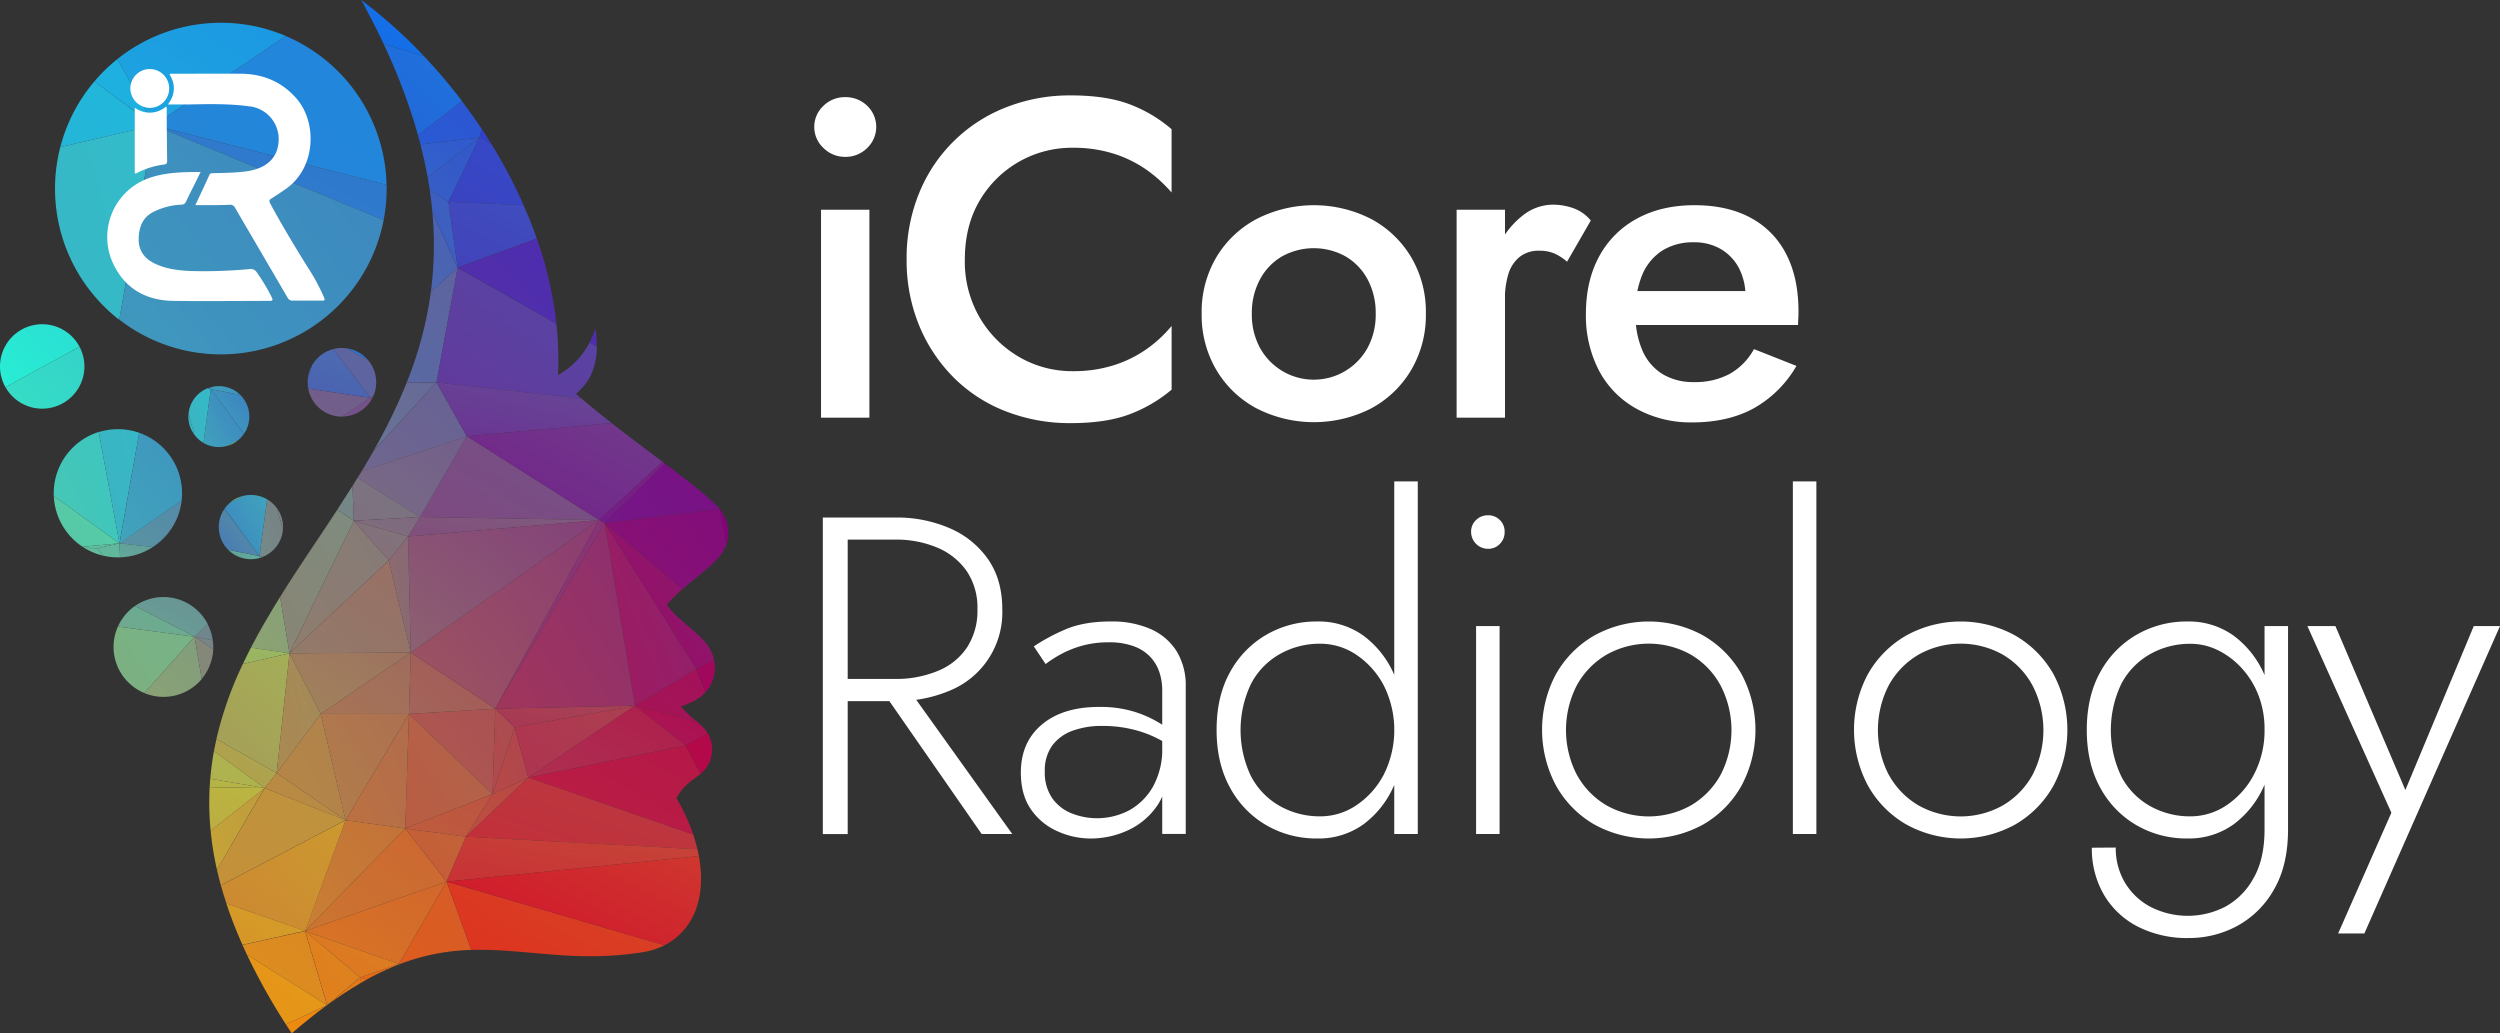 <svg xmlns="http://www.w3.org/2000/svg" xmlns:xlink="http://www.w3.org/1999/xlink" id="Layer_1" data-name="Layer 1" viewBox="0 0 892.51 368.9"><rect x="0" y="0" width="892.51" height="368.9" fill="#333333" stroke="none"/><defs><style>.cls-1{fill:url(#linear-gradient);}.cls-2{fill:url(#linear-gradient-2);}.cls-3{fill:url(#linear-gradient-3);}.cls-4{fill:url(#linear-gradient-4);}.cls-5{fill:url(#linear-gradient-5);}.cls-6{fill:url(#linear-gradient-6);}.cls-7{fill:url(#linear-gradient-7);}.cls-8{fill:url(#linear-gradient-8);}.cls-9{fill:url(#linear-gradient-9);}.cls-10{fill:url(#linear-gradient-10);}.cls-11{fill:url(#linear-gradient-11);}.cls-12{fill:url(#linear-gradient-12);}.cls-13{fill:url(#linear-gradient-13);}.cls-14{fill:url(#linear-gradient-14);}.cls-15{fill:url(#linear-gradient-15);}.cls-16{fill:url(#linear-gradient-16);}.cls-17{fill:url(#linear-gradient-17);}.cls-18{fill:url(#linear-gradient-18);}.cls-19{fill:url(#linear-gradient-19);}.cls-20{fill:url(#linear-gradient-20);}.cls-21{fill:url(#linear-gradient-21);}.cls-22{fill:url(#linear-gradient-22);}.cls-23{fill:url(#linear-gradient-23);}.cls-24{fill:url(#linear-gradient-24);}.cls-25{fill:url(#linear-gradient-25);}.cls-26{fill:url(#linear-gradient-26);}.cls-27{fill:url(#linear-gradient-27);}.cls-28{fill:url(#linear-gradient-28);}.cls-29{fill:url(#linear-gradient-29);}.cls-30{fill:url(#linear-gradient-30);}.cls-31{fill:url(#linear-gradient-31);}.cls-32{fill:url(#linear-gradient-32);}.cls-33{fill:url(#linear-gradient-33);}.cls-34{fill:url(#linear-gradient-34);}.cls-35{fill:url(#linear-gradient-35);}.cls-36{fill:url(#linear-gradient-36);}.cls-37{fill:url(#linear-gradient-37);}.cls-38{fill:url(#linear-gradient-38);}.cls-39{fill:url(#linear-gradient-39);}.cls-40{fill:url(#linear-gradient-40);}.cls-41{fill:url(#linear-gradient-41);}.cls-42{fill:url(#linear-gradient-42);}.cls-43{fill:url(#linear-gradient-43);}.cls-44{fill:url(#linear-gradient-44);}.cls-45{fill:url(#linear-gradient-45);}.cls-46{fill:url(#linear-gradient-46);}.cls-47{fill:url(#linear-gradient-47);}.cls-48{fill:url(#linear-gradient-48);}.cls-49{fill:url(#linear-gradient-49);}.cls-50{fill:url(#linear-gradient-50);}.cls-51{fill:url(#linear-gradient-51);}.cls-52{fill:url(#linear-gradient-52);}.cls-53{fill:url(#linear-gradient-53);}.cls-54{fill:url(#linear-gradient-54);}.cls-55{fill:url(#linear-gradient-55);}.cls-56{fill:url(#linear-gradient-56);}.cls-57{fill:url(#linear-gradient-57);}.cls-58{fill:url(#linear-gradient-58);}.cls-59{fill:url(#linear-gradient-59);}.cls-60{fill:url(#linear-gradient-60);}.cls-61{fill:url(#linear-gradient-61);}.cls-62{fill:url(#linear-gradient-62);}.cls-63{fill:url(#linear-gradient-63);}.cls-64{fill:url(#linear-gradient-64);}.cls-65{fill:url(#linear-gradient-65);}.cls-66{fill:url(#linear-gradient-66);}.cls-67{fill:url(#linear-gradient-67);}.cls-68{fill:url(#linear-gradient-68);}.cls-69{fill:url(#linear-gradient-69);}.cls-70{fill:url(#linear-gradient-70);}.cls-71{fill:url(#linear-gradient-71);}.cls-72{fill:url(#linear-gradient-72);}.cls-73{fill:url(#linear-gradient-73);}.cls-74{fill:url(#linear-gradient-74);}.cls-75{fill:url(#linear-gradient-75);}.cls-76{fill:url(#linear-gradient-76);}.cls-77{fill:url(#linear-gradient-77);}.cls-78{fill:url(#linear-gradient-78);}.cls-79{fill:url(#linear-gradient-79);}.cls-80{fill:url(#linear-gradient-80);}.cls-81{fill:url(#linear-gradient-81);}.cls-82{fill:url(#linear-gradient-82);}.cls-83{fill:url(#linear-gradient-83);}.cls-84{fill:url(#linear-gradient-84);}.cls-85{fill:url(#linear-gradient-85);}.cls-86{fill:url(#linear-gradient-86);}.cls-87{fill:url(#linear-gradient-87);}.cls-88{fill:url(#linear-gradient-88);}.cls-89{fill:url(#linear-gradient-89);}.cls-90{fill:url(#linear-gradient-90);}.cls-91{fill:url(#linear-gradient-91);}.cls-92{fill:url(#linear-gradient-92);}.cls-93{fill:url(#linear-gradient-93);}.cls-94{fill:url(#linear-gradient-94);}.cls-95{fill:url(#linear-gradient-95);}.cls-96{fill:url(#linear-gradient-96);}.cls-97{fill:url(#linear-gradient-97);}.cls-98{fill:url(#linear-gradient-98);}.cls-99{fill:url(#linear-gradient-99);}.cls-100{fill:url(#linear-gradient-100);}.cls-101{fill:url(#linear-gradient-101);}.cls-102{fill:url(#linear-gradient-102);}.cls-103{fill:url(#linear-gradient-103);}.cls-104{fill:url(#linear-gradient-104);}.cls-105{fill:url(#linear-gradient-105);}.cls-106{fill:url(#linear-gradient-106);}.cls-107{fill:url(#linear-gradient-107);}.cls-108{fill:url(#linear-gradient-108);}.cls-109{fill:url(#linear-gradient-109);}.cls-110{fill:url(#linear-gradient-110);}.cls-111{fill:url(#linear-gradient-111);}.cls-112{fill:url(#linear-gradient-112);}.cls-113{fill:url(#linear-gradient-113);}.cls-114{fill:url(#linear-gradient-114);}.cls-115{fill:url(#linear-gradient-115);}.cls-116{fill:url(#linear-gradient-116);}.cls-117{fill:url(#linear-gradient-117);}.cls-118{fill:url(#linear-gradient-118);}.cls-119{fill:url(#linear-gradient-119);}.cls-120{fill:url(#linear-gradient-120);}.cls-121{fill:url(#linear-gradient-121);}.cls-122{fill:url(#linear-gradient-122);}.cls-123{fill:url(#linear-gradient-123);}.cls-124{fill:url(#linear-gradient-124);}.cls-125{fill:url(#linear-gradient-125);}.cls-126{fill:url(#linear-gradient-126);}.cls-127{fill:url(#linear-gradient-127);}.cls-128{fill:url(#linear-gradient-128);}.cls-129{fill:url(#linear-gradient-129);}.cls-130{fill:url(#linear-gradient-130);}.cls-131{fill:url(#linear-gradient-131);}.cls-132{fill:url(#linear-gradient-132);}.cls-133{fill:url(#linear-gradient-133);}.cls-134{fill:url(#linear-gradient-134);}.cls-135{fill:url(#linear-gradient-135);}.cls-136{fill:url(#linear-gradient-136);}.cls-137{fill:url(#linear-gradient-137);}.cls-138{fill:url(#linear-gradient-138);}.cls-139{fill:url(#linear-gradient-139);}.cls-140{fill:url(#linear-gradient-140);}.cls-141{fill:url(#linear-gradient-141);}.cls-142{fill:#fff;}</style><linearGradient id="linear-gradient" x1="-2205.51" y1="3526.56" x2="-2205.21" y2="3526.86" gradientTransform="translate(543250.36 302451.79) rotate(90) scale(137 154)" gradientUnits="userSpaceOnUse"><stop offset="0" stop-color="#cc6631"></stop><stop offset="1" stop-color="#cb7531"></stop></linearGradient><linearGradient id="linear-gradient-2" x1="-2195.15" y1="3526.39" x2="-2194.86" y2="3526.68" gradientTransform="translate(574896.38 208822.27) rotate(90) scale(95 163)" gradientUnits="userSpaceOnUse"><stop offset="0" stop-color="#bab642"></stop><stop offset="1" stop-color="#bea53f"></stop></linearGradient><linearGradient id="linear-gradient-3" x1="-2206.2" y1="3518.11" x2="-2205.91" y2="3518.41" gradientTransform="translate(334316.44 315769.28) rotate(90) scale(143 95)" gradientUnits="userSpaceOnUse"><stop offset="0" stop-color="#be9b3e"></stop><stop offset="1" stop-color="#c9a834"></stop></linearGradient><linearGradient id="linear-gradient-4" x1="-2197.05" y1="3529.54" x2="-2196.77" y2="3529.82" gradientTransform="translate(688471.95 246227.79) rotate(90) scale(112 195)" gradientUnits="userSpaceOnUse"><stop offset="0" stop-color="#745189"></stop><stop offset="1" stop-color="#7d4a80"></stop></linearGradient><linearGradient id="linear-gradient-5" x1="-2097.88" y1="3530.12" x2="-2097.58" y2="3530.42" gradientTransform="translate(734465.14 54727.78) rotate(90) scale(26 208)" gradientUnits="userSpaceOnUse"><stop offset="0" stop-color="#805b7e"></stop><stop offset="1" stop-color="#804d7c"></stop></linearGradient><linearGradient id="linear-gradient-6" x1="-2184.33" y1="3521.36" x2="-2184.02" y2="3521.67" gradientTransform="translate(394505.41 151040.27) rotate(90) scale(69 112)" gradientUnits="userSpaceOnUse"><stop offset="0" stop-color="#d2a02b"></stop><stop offset="1" stop-color="#d79426"></stop></linearGradient><linearGradient id="linear-gradient-7" x1="-2200.48" y1="3526.57" x2="-2200.17" y2="3526.88" gradientTransform="translate(543250.36 242366.78) rotate(90) scale(110 154)" gradientUnits="userSpaceOnUse"><stop offset="0" stop-color="#d1662c"></stop><stop offset="1" stop-color="#d97624"></stop></linearGradient><linearGradient id="linear-gradient-8" x1="-2209.77" y1="3520.95" x2="-2209.48" y2="3521.24" gradientTransform="translate(355791.06 367138.28) rotate(90) scale(166 101)" gradientUnits="userSpaceOnUse"><stop offset="0" stop-color="#d35c29"></stop><stop offset="1" stop-color="#e05c1d"></stop></linearGradient><linearGradient id="linear-gradient-9" x1="-2204.39" y1="3525.35" x2="-2204.09" y2="3525.64" gradientTransform="translate(490195.81 339582.28) rotate(90) scale(154 139)" gradientUnits="userSpaceOnUse"><stop offset="0" stop-color="#5e649f"></stop><stop offset="1" stop-color="#576ba5"></stop></linearGradient><linearGradient id="linear-gradient-10" x1="-2179.99" y1="3520.45" x2="-2179.68" y2="3520.75" gradientTransform="translate(359225.45 135488.78) rotate(90) scale(62 102)" gradientUnits="userSpaceOnUse"><stop offset="0" stop-color="#da8024"></stop><stop offset="1" stop-color="#df741e"></stop></linearGradient><linearGradient id="linear-gradient-11" x1="-2209.84" y1="3533.21" x2="-2209.53" y2="3533.53" gradientTransform="translate(1134410 367138.28) rotate(90) scale(166 321)" gradientUnits="userSpaceOnUse"><stop offset="0" stop-color="#d34a29"></stop><stop offset="1" stop-color="#e02d1d"></stop></linearGradient><linearGradient id="linear-gradient-12" x1="-2167.46" y1="3517.18" x2="-2167.17" y2="3517.47" gradientTransform="translate(292095.14 134432.27) rotate(90) scale(62 83)" gradientUnits="userSpaceOnUse"><stop offset="0" stop-color="#3059cd"></stop><stop offset="1" stop-color="#3365c9"></stop></linearGradient><linearGradient id="linear-gradient-13" x1="-2214.02" y1="3525.38" x2="-2213.73" y2="3525.67" gradientTransform="translate(490195.81 589006.25) rotate(90) scale(266 139)" gradientUnits="userSpaceOnUse"><stop offset="0" stop-color="#4b61b2"></stop><stop offset="1" stop-color="#4c70b0"></stop></linearGradient><linearGradient id="linear-gradient-14" x1="-2166.69" y1="3514.83" x2="-2166.38" y2="3515.13" gradientTransform="translate(267275.56 104344.27) rotate(90) scale(48 76)" gradientUnits="userSpaceOnUse"><stop offset="0" stop-color="#df6b1d"></stop><stop offset="1" stop-color="#e26b1a"></stop></linearGradient><linearGradient id="linear-gradient-15" x1="-2175.57" y1="3521.04" x2="-2175.22" y2="3521.39" gradientTransform="translate(355791.06 122168.27) rotate(90) scale(56 101)" gradientUnits="userSpaceOnUse"><stop offset="0" stop-color="#e1651c"></stop><stop offset="1" stop-color="#e55a18"></stop></linearGradient><linearGradient id="linear-gradient-16" x1="-2192.8" y1="3515.46" x2="-2192.5" y2="3515.77" gradientTransform="translate(274351.44 182342.27) rotate(90) scale(83 78)" gradientUnits="userSpaceOnUse"><stop offset="0" stop-color="#e47319"></stop><stop offset="1" stop-color="#e86d14"></stop></linearGradient><linearGradient id="linear-gradient-17" x1="-2203.46" y1="3526.08" x2="-2203.03" y2="3526.51" gradientTransform="translate(564295.56 288902.28) rotate(90) scale(131 160)" gradientUnits="userSpaceOnUse"><stop offset="0" stop-color="#a9ae53"></stop><stop offset="1" stop-color="#b49648"></stop></linearGradient><linearGradient id="linear-gradient-18" x1="-2207.64" y1="3527.17" x2="-2207.32" y2="3527.49" gradientTransform="translate(613840.72 353465.28) rotate(90) scale(160 174)" gradientUnits="userSpaceOnUse"><stop offset="0" stop-color="#a4ad58"></stop><stop offset="1" stop-color="#a79355"></stop></linearGradient><linearGradient id="linear-gradient-19" x1="-2214.84" y1="3528.59" x2="-2214.55" y2="3528.89" gradientTransform="translate(712903.06 584913.25) rotate(90) scale(264 202)" gradientUnits="userSpaceOnUse"><stop offset="0" stop-color="#7f9c7f"></stop><stop offset="1" stop-color="#94a769"></stop></linearGradient><linearGradient id="linear-gradient-20" x1="-2189.42" y1="3528.66" x2="-2189.11" y2="3528.96" gradientTransform="translate(712903.06 186329.27) rotate(90) scale(85 202)" gradientUnits="userSpaceOnUse"><stop offset="0" stop-color="#98bb64"></stop><stop offset="1" stop-color="#9ea85e"></stop></linearGradient><linearGradient id="linear-gradient-21" x1="-2197.9" y1="3519.72" x2="-2197.58" y2="3520.04" gradientTransform="translate(355612.06 217928.27) rotate(90) scale(99 101)" gradientUnits="userSpaceOnUse"><stop offset="0" stop-color="#da8923"></stop><stop offset="1" stop-color="#df8e1d"></stop></linearGradient><linearGradient id="linear-gradient-22" x1="-2197.95" y1="3507.72" x2="-2197.65" y2="3508.03" gradientTransform="translate(210592.52 217928.27) rotate(90) scale(99 60)" gradientUnits="userSpaceOnUse"><stop offset="0" stop-color="#db8322"></stop><stop offset="1" stop-color="#e37e1a"></stop></linearGradient><linearGradient id="linear-gradient-23" x1="-2208.14" y1="3523.11" x2="-2207.83" y2="3523.42" gradientTransform="translate(436984.69 329349.28) rotate(90) scale(149 124)" gradientUnits="userSpaceOnUse"><stop offset="0" stop-color="#e0991d"></stop><stop offset="1" stop-color="#eb9312"></stop></linearGradient><linearGradient id="linear-gradient-24" x1="-2192.69" y1="3487.56" x2="-2192.38" y2="3487.87" gradientTransform="translate(125681.93 182342.27) rotate(90) scale(83 36)" gradientUnits="userSpaceOnUse"><stop offset="0" stop-color="#e47919"></stop><stop offset="1" stop-color="#e97c13"></stop></linearGradient><linearGradient id="linear-gradient-25" x1="-2187.05" y1="3523.47" x2="-2186.76" y2="3523.77" gradientTransform="translate(447601.53 155643.27) rotate(90) scale(71 127)" gradientUnits="userSpaceOnUse"><stop offset="0" stop-color="#ed8610"></stop><stop offset="1" stop-color="#ed9011"></stop></linearGradient><linearGradient id="linear-gradient-26" x1="-2199.43" y1="3522.8" x2="-2199.13" y2="3523.09" gradientTransform="translate(408800.19 270667.28) rotate(90) scale(123 116)" gradientUnits="userSpaceOnUse"><stop offset="0" stop-color="#656997"></stop><stop offset="1" stop-color="#6b7a92"></stop></linearGradient><linearGradient id="linear-gradient-27" x1="-2199.39" y1="3524.03" x2="-2199.1" y2="3524.32" gradientTransform="translate(440674.63 270667.28) rotate(90) scale(123 125)" gradientUnits="userSpaceOnUse"><stop offset="0" stop-color="#676296"></stop><stop offset="1" stop-color="#70678d"></stop></linearGradient><linearGradient id="linear-gradient-28" x1="-2195.94" y1="3524.06" x2="-2195.63" y2="3524.36" gradientTransform="translate(440674.63 237319.27) rotate(90) scale(108 125)" gradientUnits="userSpaceOnUse"><stop offset="0" stop-color="#725e8b"></stop><stop offset="1" stop-color="#796c84"></stop></linearGradient><linearGradient id="linear-gradient-29" x1="-2199.97" y1="3519.69" x2="-2199.65" y2="3520.02" gradientTransform="translate(331026.95 251047.79) rotate(90) scale(114 94)" gradientUnits="userSpaceOnUse"><stop offset="0" stop-color="#aa5153"></stop><stop offset="1" stop-color="#b05a4d"></stop></linearGradient><linearGradient id="linear-gradient-30" x1="-2200.01" y1="3467.07" x2="-2199.71" y2="3467.37" gradientTransform="translate(83392.1 251047.79) rotate(90) scale(114 24)" gradientUnits="userSpaceOnUse"><stop offset="0" stop-color="#ab4c52"></stop><stop offset="1" stop-color="#b14b4c"></stop></linearGradient><linearGradient id="linear-gradient-31" x1="-2207.19" y1="3519.87" x2="-2206.87" y2="3520.18" gradientTransform="translate(334561.89 337946.79) rotate(90) scale(153 95)" gradientUnits="userSpaceOnUse"><stop offset="0" stop-color="#af644e"></stop><stop offset="1" stop-color="#ba5d42"></stop></linearGradient><linearGradient id="linear-gradient-32" x1="-2192.26" y1="3494.54" x2="-2191.97" y2="3494.83" gradientTransform="translate(136476.2 195372.78) rotate(90) scale(89 39)" gradientUnits="userSpaceOnUse"><stop offset="0" stop-color="#af474e"></stop><stop offset="1" stop-color="#b64847"></stop></linearGradient><linearGradient id="linear-gradient-33" x1="-2204.71" y1="3529.13" x2="-2204.41" y2="3529.43" gradientTransform="translate(688358.5 365990.28) rotate(90) scale(166 195)" gradientUnits="userSpaceOnUse"><stop offset="0" stop-color="#1b78e1"></stop><stop offset="1" stop-color="#2661d6"></stop></linearGradient><linearGradient id="linear-gradient-34" x1="-2186.5" y1="3520.19" x2="-2186.2" y2="3520.49" gradientTransform="translate(341640.31 201192.27) rotate(90) scale(92 97)" gradientUnits="userSpaceOnUse"><stop offset="0" stop-color="#2c56d1"></stop><stop offset="1" stop-color="#295bd4"></stop></linearGradient><linearGradient id="linear-gradient-35" x1="-2200.41" y1="3529.17" x2="-2200.12" y2="3529.45" gradientTransform="translate(688358.5 312450.28) rotate(90) scale(142 195)" gradientUnits="userSpaceOnUse"><stop offset="0" stop-color="#1072ed"></stop><stop offset="1" stop-color="#196ce3"></stop></linearGradient><linearGradient id="linear-gradient-36" x1="-2188.39" y1="3519.67" x2="-2188.06" y2="3520" gradientTransform="translate(331026.95 179676.78) rotate(90) scale(82 94)" gradientUnits="userSpaceOnUse"><stop offset="0" stop-color="#a55657"></stop><stop offset="1" stop-color="#a2655a"></stop></linearGradient><linearGradient id="linear-gradient-37" x1="-2214.59" y1="3529.95" x2="-2214.29" y2="3530.25" gradientTransform="translate(723851.32 558259.76) rotate(90) scale(252 205)" gradientUnits="userSpaceOnUse"><stop offset="0" stop-color="#8a3c73"></stop><stop offset="1" stop-color="#9d555f"></stop></linearGradient><linearGradient id="linear-gradient-38" x1="-2208.97" y1="3530.13" x2="-2208.67" y2="3530.42" gradientTransform="translate(734465.14 391159.79) rotate(90) scale(177 208)" gradientUnits="userSpaceOnUse"><stop offset="0" stop-color="#844179"></stop><stop offset="1" stop-color="#8d6270"></stop></linearGradient><linearGradient id="linear-gradient-39" x1="-2188.32" y1="3520.66" x2="-2187.97" y2="3521.02" gradientTransform="translate(373330.78 190557.27) rotate(90) scale(87 106)" gradientUnits="userSpaceOnUse"><stop offset="0" stop-color="#748c89"></stop><stop offset="1" stop-color="#7a7d83"></stop></linearGradient><linearGradient id="linear-gradient-40" x1="-2214.95" y1="3520.76" x2="-2214.65" y2="3521.06" gradientTransform="translate(373330.78 584913.25) rotate(90) scale(264 106)" gradientUnits="userSpaceOnUse"><stop offset="0" stop-color="#7b8e82"></stop><stop offset="1" stop-color="#8a8473"></stop></linearGradient><linearGradient id="linear-gradient-41" x1="-2172.77" y1="3513.99" x2="-2172.44" y2="3514.31" gradientTransform="translate(260188.67 134882.27) rotate(90) scale(62 74)" gradientUnits="userSpaceOnUse"><stop offset="0" stop-color="#7a7683"></stop><stop offset="1" stop-color="#7e707f"></stop></linearGradient><linearGradient id="linear-gradient-42" x1="-2097.83" y1="3513.35" x2="-2097.51" y2="3513.67" gradientTransform="translate(253110.25 54727.78) rotate(90) scale(26 72)" gradientUnits="userSpaceOnUse"><stop offset="0" stop-color="#7f687e"></stop><stop offset="1" stop-color="#806f7d"></stop></linearGradient><linearGradient id="linear-gradient-43" x1="-2214.59" y1="3524.2" x2="-2214.3" y2="3524.5" gradientTransform="translate(419594.45 558259.76) rotate(90) scale(252 119)" gradientUnits="userSpaceOnUse"><stop offset="0" stop-color="#853278"></stop><stop offset="1" stop-color="#903a6c"></stop></linearGradient><linearGradient id="linear-gradient-44" x1="-2188.41" y1="3513.08" x2="-2188.11" y2="3513.38" gradientTransform="translate(239076.48 173159.78) rotate(90) scale(79 68)" gradientUnits="userSpaceOnUse"><stop offset="0" stop-color="#b84844"></stop><stop offset="1" stop-color="#bd5040"></stop></linearGradient><linearGradient id="linear-gradient-45" x1="-2173.36" y1="3519.84" x2="-2173.06" y2="3520.14" gradientTransform="translate(334561.89 124165.78) rotate(90) scale(57 95)" gradientUnits="userSpaceOnUse"><stop offset="0" stop-color="#bb5441"></stop><stop offset="1" stop-color="#c05d3d"></stop></linearGradient><linearGradient id="linear-gradient-46" x1="-2184.66" y1="3511.65" x2="-2184.38" y2="3511.93" gradientTransform="translate(231932.61 155403.78) rotate(90) scale(71 66)" gradientUnits="userSpaceOnUse"><stop offset="0" stop-color="#c2643a"></stop><stop offset="1" stop-color="#c65b36"></stop></linearGradient><linearGradient id="linear-gradient-47" x1="-2188.28" y1="3519.74" x2="-2187.99" y2="3520.04" gradientTransform="translate(345086.7 179676.78) rotate(90) scale(82 98)" gradientUnits="userSpaceOnUse"><stop offset="0" stop-color="#9f6c5d"></stop><stop offset="1" stop-color="#a77456"></stop></linearGradient><linearGradient id="linear-gradient-48" x1="-2188.41" y1="3524.54" x2="-2188.13" y2="3524.83" gradientTransform="translate(465376.67 179676.78) rotate(90) scale(82 132)" gradientUnits="userSpaceOnUse"><stop offset="0" stop-color="#9d7360"></stop><stop offset="1" stop-color="#a1845b"></stop></linearGradient><linearGradient id="linear-gradient-49" x1="-2207.71" y1="3499.54" x2="-2207.41" y2="3499.85" gradientTransform="translate(168091.67 353461.79) rotate(90) scale(160 48)" gradientUnits="userSpaceOnUse"><stop offset="0" stop-color="#a28a5b"></stop><stop offset="1" stop-color="#ac8950"></stop></linearGradient><linearGradient id="linear-gradient-50" x1="-2164.26" y1="3507.81" x2="-2163.97" y2="3508.09" gradientTransform="translate(207104.01 114888.78) rotate(90) scale(53 59)" gradientUnits="userSpaceOnUse"><stop offset="0" stop-color="#81757c"></stop><stop offset="1" stop-color="#846d78"></stop></linearGradient><linearGradient id="linear-gradient-51" x1="-2208.91" y1="3521.33" x2="-2208.61" y2="3521.63" gradientTransform="translate(380442.11 391160.79) rotate(90) scale(177 108)" gradientUnits="userSpaceOnUse"><stop offset="0" stop-color="#857b79"></stop><stop offset="1" stop-color="#8f7d6e"></stop></linearGradient><linearGradient id="linear-gradient-52" x1="-2206.28" y1="3463.85" x2="-2205.97" y2="3464.17" gradientTransform="translate(83279.1 342165.79) rotate(90) scale(155 24)" gradientUnits="userSpaceOnUse"><stop offset="0" stop-color="#876975"></stop><stop offset="1" stop-color="#8f6b6d"></stop></linearGradient><linearGradient id="linear-gradient-53" x1="-2201" y1="3524.43" x2="-2200.7" y2="3524.72" gradientTransform="translate(465376.67 273129.79) rotate(90) scale(124 132)" gradientUnits="userSpaceOnUse"><stop offset="0" stop-color="#986e65"></stop><stop offset="1" stop-color="#927b6a"></stop></linearGradient><linearGradient id="linear-gradient-54" x1="-2203.36" y1="3526.97" x2="-2203.07" y2="3527.26" gradientTransform="translate(610275.78 288902.28) rotate(90) scale(131 173)" gradientUnits="userSpaceOnUse"><stop offset="0" stop-color="#a9b654"></stop><stop offset="1" stop-color="#b3ae4a"></stop></linearGradient><linearGradient id="linear-gradient-55" x1="-2140.56" y1="3526.93" x2="-2140.23" y2="3527.26" gradientTransform="translate(610275.78 77337.27) rotate(90) scale(36 173)" gradientUnits="userSpaceOnUse"><stop offset="0" stop-color="#b7ba45"></stop><stop offset="1" stop-color="#b5af47"></stop></linearGradient><linearGradient id="linear-gradient-56" x1="-2184.33" y1="3511.77" x2="-2184.02" y2="3512.07" gradientTransform="translate(231950.16 187904.27) rotate(90) scale(86 66)" gradientUnits="userSpaceOnUse"><stop offset="0" stop-color="#3257cb"></stop><stop offset="1" stop-color="#385fc4"></stop></linearGradient><linearGradient id="linear-gradient-57" x1="-2194.87" y1="3496.4" x2="-2194.52" y2="3496.75" gradientTransform="translate(147015.58 245894.28) rotate(90) scale(112 42)" gradientUnits="userSpaceOnUse"><stop offset="0" stop-color="#3b61c1"></stop><stop offset="1" stop-color="#415bbb"></stop></linearGradient><linearGradient id="linear-gradient-58" x1="-2205.59" y1="3519.48" x2="-2205.3" y2="3519.77" gradientTransform="translate(338008.82 313438.79) rotate(90) scale(142 96)" gradientUnits="userSpaceOnUse"><stop offset="0" stop-color="#ac7051"></stop><stop offset="1" stop-color="#b27d4a"></stop></linearGradient><linearGradient id="linear-gradient-59" x1="-2207.1" y1="3512.11" x2="-2206.8" y2="3512.41" gradientTransform="translate(242484.42 337946.79) rotate(90) scale(153 69)" gradientUnits="userSpaceOnUse"><stop offset="0" stop-color="#b06c4d"></stop><stop offset="1" stop-color="#bc7140"></stop></linearGradient><linearGradient id="linear-gradient-60" x1="-2205.49" y1="3513.58" x2="-2205.19" y2="3513.88" gradientTransform="translate(263643.06 313438.79) rotate(90) scale(142 75)" gradientUnits="userSpaceOnUse"><stop offset="0" stop-color="#ae844e"></stop><stop offset="1" stop-color="#b88545"></stop></linearGradient><linearGradient id="linear-gradient-61" x1="-2178.25" y1="3517.2" x2="-2177.94" y2="3517.51" gradientTransform="translate(309636.29 137505.78) rotate(90) scale(63 88)" gradientUnits="userSpaceOnUse"><stop offset="0" stop-color="#b78c46"></stop><stop offset="1" stop-color="#ba8842"></stop></linearGradient><linearGradient id="linear-gradient-62" x1="-2206.21" y1="3526.26" x2="-2205.91" y2="3526.56" gradientTransform="translate(550218.81 315769.28) rotate(90) scale(143 156)" gradientUnits="userSpaceOnUse"><stop offset="0" stop-color="#bd9240"></stop><stop offset="1" stop-color="#c59138"></stop></linearGradient><linearGradient id="linear-gradient-63" x1="-2207.18" y1="3521.64" x2="-2206.88" y2="3521.94" gradientTransform="translate(383998.04 326948.79) rotate(90) scale(148 109)" gradientUnits="userSpaceOnUse"><stop offset="0" stop-color="#c37239"></stop><stop offset="1" stop-color="#c97f33"></stop></linearGradient><linearGradient id="linear-gradient-64" x1="-2207.13" y1="3526.22" x2="-2206.82" y2="3526.53" gradientTransform="translate(550218.81 326952.28) rotate(90) scale(148 156)" gradientUnits="userSpaceOnUse"><stop offset="0" stop-color="#cd9930"></stop><stop offset="1" stop-color="#cb8532"></stop></linearGradient><linearGradient id="linear-gradient-65" x1="-2206.43" y1="3527.02" x2="-2206.1" y2="3527.35" gradientTransform="translate(522209.28 388344.28) rotate(90) scale(176 148)" gradientUnits="userSpaceOnUse"><stop offset="0" stop-color="#2848d5"></stop><stop offset="1" stop-color="#333fca"></stop></linearGradient><linearGradient id="linear-gradient-66" x1="-2188.9" y1="3529.06" x2="-2188.62" y2="3529.34" gradientTransform="translate(642499.25 210184.27) rotate(90) scale(96 182)" gradientUnits="userSpaceOnUse"><stop offset="0" stop-color="#324dca"></stop><stop offset="1" stop-color="#3a43c2"></stop></linearGradient><linearGradient id="linear-gradient-67" x1="-2186.12" y1="3529.07" x2="-2185.82" y2="3529.37" gradientTransform="translate(642499.25 192446.27) rotate(90) scale(88 182)" gradientUnits="userSpaceOnUse"><stop offset="0" stop-color="#3e53bf"></stop><stop offset="1" stop-color="#4243ba"></stop></linearGradient><linearGradient id="linear-gradient-68" x1="-2209.06" y1="3513.27" x2="-2208.74" y2="3513.59" gradientTransform="translate(218084.39 369159.28) rotate(90) scale(167 62)" gradientUnits="userSpaceOnUse"><stop offset="0" stop-color="#b0084d"></stop><stop offset="1" stop-color="#b80944"></stop></linearGradient><linearGradient id="linear-gradient-69" x1="-2205.76" y1="3531.38" x2="-2205.44" y2="3531.69" gradientTransform="translate(823072.25 313484.28) rotate(90) scale(142 233)" gradientUnits="userSpaceOnUse"><stop offset="0" stop-color="#b41749"></stop><stop offset="1" stop-color="#bc2040"></stop></linearGradient><linearGradient id="linear-gradient-70" x1="-2196.38" y1="3532.87" x2="-2196.1" y2="3533.15" gradientTransform="translate(1063652.19 217723.27) rotate(90) scale(99 301)" gradientUnits="userSpaceOnUse"><stop offset="0" stop-color="#ba3b42"></stop><stop offset="1" stop-color="#c22e3a"></stop></linearGradient><linearGradient id="linear-gradient-71" x1="-2176.86" y1="3533.22" x2="-2176.56" y2="3533.53" gradientTransform="translate(1137948.94 130910.27) rotate(90) scale(60 322)" gradientUnits="userSpaceOnUse"><stop offset="0" stop-color="#c54839"></stop><stop offset="1" stop-color="#c83235"></stop></linearGradient><linearGradient id="linear-gradient-72" x1="-2208.31" y1="3533.2" x2="-2207.99" y2="3533.52" gradientTransform="translate(1137948.94 342590.28) rotate(90) scale(155 322)" gradientUnits="userSpaceOnUse"><stop offset="0" stop-color="#ce3d2f"></stop><stop offset="1" stop-color="#d10b2b"></stop></linearGradient><linearGradient id="linear-gradient-73" x1="-2185.97" y1="3521.07" x2="-2185.67" y2="3521.37" gradientTransform="translate(324197.59 168562.27) rotate(90) scale(77 92)" gradientUnits="userSpaceOnUse"><stop offset="0" stop-color="#a2115b"></stop><stop offset="1" stop-color="#a71455"></stop></linearGradient><linearGradient id="linear-gradient-74" x1="-2117.73" y1="3527.39" x2="-2117.43" y2="3527.69" gradientTransform="translate(536379.48 61663.78) rotate(90) scale(29 152)" gradientUnits="userSpaceOnUse"><stop offset="0" stop-color="#a74455"></stop><stop offset="1" stop-color="#a83754"></stop></linearGradient><linearGradient id="linear-gradient-75" x1="-2167.68" y1="3521.11" x2="-2167.38" y2="3521.4" gradientTransform="translate(324197.59 115139.27) rotate(90) scale(53 92)" gradientUnits="userSpaceOnUse"><stop offset="0" stop-color="#ab0e52"></stop><stop offset="1" stop-color="#ab1852"></stop></linearGradient><linearGradient id="linear-gradient-76" x1="-2194.73" y1="3525.68" x2="-2194.44" y2="3525.98" gradientTransform="translate(462082.73 210939.78) rotate(90) scale(96 131)" gradientUnits="userSpaceOnUse"><stop offset="0" stop-color="#ac4051"></stop><stop offset="1" stop-color="#ae344f"></stop></linearGradient><linearGradient id="linear-gradient-77" x1="-2194.65" y1="3528.71" x2="-2194.35" y2="3529" gradientTransform="translate(603655.36 210939.78) rotate(90) scale(96 171)" gradientUnits="userSpaceOnUse"><stop offset="0" stop-color="#ae1d4e"></stop><stop offset="1" stop-color="#ae2f4f"></stop></linearGradient><linearGradient id="linear-gradient-78" x1="-2214.2" y1="3522.26" x2="-2213.89" y2="3522.57" gradientTransform="translate(352473.57 540439.76) rotate(90) scale(244 100)" gradientUnits="userSpaceOnUse"><stop offset="0" stop-color="#8b2472"></stop><stop offset="1" stop-color="#9f1a5e"></stop></linearGradient><linearGradient id="linear-gradient-79" x1="-2214.33" y1="3527.28" x2="-2214.03" y2="3527.57" gradientTransform="translate(536379.48 549351.76) rotate(90) scale(248 152)" gradientUnits="userSpaceOnUse"><stop offset="0" stop-color="#8c2f70"></stop><stop offset="1" stop-color="#a2365a"></stop></linearGradient><linearGradient id="linear-gradient-80" x1="-2214.56" y1="3532.46" x2="-2214.26" y2="3532.77" gradientTransform="translate(989325.44 604636.25) rotate(90) scale(273 280)" gradientUnits="userSpaceOnUse"><stop offset="0" stop-color="#462bb6"></stop><stop offset="1" stop-color="#5630a6"></stop></linearGradient><linearGradient id="linear-gradient-81" x1="-2214.49" y1="3532.39" x2="-2214.18" y2="3532.69" xlink:href="#linear-gradient-80"></linearGradient><linearGradient id="linear-gradient-82" x1="-2209.45" y1="3532.85" x2="-2209.15" y2="3533.17" gradientTransform="translate(1070698.06 430930.28) rotate(90) scale(195 303)" gradientUnits="userSpaceOnUse"><stop offset="0" stop-color="#534caa"></stop><stop offset="1" stop-color="#62389a"></stop></linearGradient><linearGradient id="linear-gradient-83" x1="-2179.23" y1="3532.85" x2="-2178.92" y2="3533.16" gradientTransform="translate(1070698.06 157039.27) rotate(90) scale(72 303)" gradientUnits="userSpaceOnUse"><stop offset="0" stop-color="#654f98"></stop><stop offset="1" stop-color="#6a3492"></stop></linearGradient><linearGradient id="linear-gradient-84" x1="-2203.49" y1="3532.22" x2="-2203.2" y2="3532.51" gradientTransform="translate(953946 313041.28) rotate(90) scale(142 270)" gradientUnits="userSpaceOnUse"><stop offset="0" stop-color="#70428d"></stop><stop offset="1" stop-color="#732189"></stop></linearGradient><linearGradient id="linear-gradient-85" x1="-2200.58" y1="3498.71" x2="-2200.26" y2="3499.03" gradientTransform="translate(136720.75 279621.28) rotate(90) scale(127 39)" gradientUnits="userSpaceOnUse"><stop offset="0" stop-color="#780284"></stop><stop offset="1" stop-color="#740789"></stop></linearGradient><linearGradient id="linear-gradient-86" x1="-2204.08" y1="3525.48" x2="-2203.78" y2="3525.78" gradientTransform="translate(440949.63 321953.28) rotate(90) scale(146 125)" gradientUnits="userSpaceOnUse"><stop offset="0" stop-color="#7a0e83"></stop><stop offset="1" stop-color="#751887"></stop></linearGradient><linearGradient id="linear-gradient-87" x1="-2204.15" y1="3525.62" x2="-2203.85" y2="3525.92" gradientTransform="translate(444482.59 321953.28) rotate(90) scale(146 126)" gradientUnits="userSpaceOnUse"><stop offset="0" stop-color="#7c2681"></stop><stop offset="1" stop-color="#751c87"></stop></linearGradient><linearGradient id="linear-gradient-88" x1="-2102.08" y1="3493.05" x2="-2101.77" y2="3493.36" gradientTransform="translate(119031.05 56935.27) rotate(90) scale(27 34)" gradientUnits="userSpaceOnUse"><stop offset="0" stop-color="#7c0181"></stop><stop offset="1" stop-color="#7e0380"></stop></linearGradient><linearGradient id="linear-gradient-89" x1="-2198.97" y1="3509.09" x2="-2198.68" y2="3509.38" gradientTransform="translate(186245.92 246507.28) rotate(90) scale(112 53)" gradientUnits="userSpaceOnUse"><stop offset="0" stop-color="#a00b5d"></stop><stop offset="1" stop-color="#a1055b"></stop></linearGradient><linearGradient id="linear-gradient-90" x1="-2209.17" y1="3483.29" x2="-2208.83" y2="3483.63" gradientTransform="translate(97797.41 395604.28) rotate(90) scale(179 28)" gradientUnits="userSpaceOnUse"><stop offset="0" stop-color="#81057c"></stop><stop offset="1" stop-color="#8a0173"></stop></linearGradient><linearGradient id="linear-gradient-91" x1="-2209.11" y1="3527.98" x2="-2208.79" y2="3528.3" gradientTransform="translate(540039.97 395604.28) rotate(90) scale(179 153)" gradientUnits="userSpaceOnUse"><stop offset="0" stop-color="#810c7b"></stop><stop offset="1" stop-color="#8a1472"></stop></linearGradient><linearGradient id="linear-gradient-92" x1="-2210.73" y1="3527.94" x2="-2210.42" y2="3528.24" gradientTransform="translate(540039.97 431271.28) rotate(90) scale(195 153)" gradientUnits="userSpaceOnUse"><stop offset="0" stop-color="#881f74"></stop><stop offset="1" stop-color="#980b64"></stop></linearGradient><linearGradient id="linear-gradient-93" x1="-2188.73" y1="3525.4" x2="-2188.17" y2="3525.97" gradientTransform="translate(521880.28 214486.27) rotate(90) scale(98 148)" gradientUnits="userSpaceOnUse"><stop offset="0" stop-color="#1991e4"></stop><stop offset="1" stop-color="#1fa6df"></stop></linearGradient><linearGradient id="linear-gradient-94" x1="-2204.79" y1="3529.52" x2="-2204.22" y2="3530.08" gradientTransform="translate(762558.25 365990.28) rotate(90) scale(166 216)" gradientUnits="userSpaceOnUse"><stop offset="0" stop-color="#1c85e1"></stop><stop offset="1" stop-color="#2887d5"></stop></linearGradient><linearGradient id="linear-gradient-95" x1="-2170.55" y1="3507.98" x2="-2169.95" y2="3508.58" gradientTransform="translate(224575.27 145449.27) rotate(90) scale(67 64)" gradientUnits="userSpaceOnUse"><stop offset="0" stop-color="#1cb0e1"></stop><stop offset="1" stop-color="#20afdd"></stop></linearGradient><linearGradient id="linear-gradient-96" x1="-2183.84" y1="3519.12" x2="-2183.26" y2="3519.7" gradientTransform="translate(359017 190018.27) rotate(90) scale(87 102)" gradientUnits="userSpaceOnUse"><stop offset="0" stop-color="#20b7dd"></stop><stop offset="1" stop-color="#26b5d6"></stop></linearGradient><linearGradient id="linear-gradient-97" x1="-2217.43" y1="3519.27" x2="-2216.87" y2="3519.82" gradientTransform="translate(359017 793864.25) rotate(90) scale(358 102)" gradientUnits="userSpaceOnUse"><stop offset="0" stop-color="#32bcca"></stop><stop offset="1" stop-color="#3fb0be"></stop></linearGradient><linearGradient id="linear-gradient-98" x1="-2195.98" y1="3530.17" x2="-2195.16" y2="3530.99" gradientTransform="translate(822720.25 259144.28) rotate(90) scale(118 233)" gradientUnits="userSpaceOnUse"><stop offset="0" stop-color="#2f73cd"></stop><stop offset="1" stop-color="#2f82ce"></stop></linearGradient><linearGradient id="linear-gradient-99" x1="-2217.53" y1="3531.68" x2="-2216.95" y2="3532.26" gradientTransform="translate(1006693.13 793864.25) rotate(90) scale(358 285)" gradientUnits="userSpaceOnUse"><stop offset="0" stop-color="#3b7ec1"></stop><stop offset="1" stop-color="#41a5bc"></stop></linearGradient><linearGradient id="linear-gradient-100" x1="-2154.72" y1="3507.07" x2="-2154.44" y2="3507.35" gradientTransform="translate(220987.33 105777.27) rotate(90) scale(49 63)" gradientUnits="userSpaceOnUse"><stop offset="0" stop-color="#61c19c"></stop><stop offset="1" stop-color="#63b99a"></stop></linearGradient><linearGradient id="linear-gradient-101" x1="-2216.22" y1="3524.44" x2="-2215.98" y2="3524.69" gradientTransform="translate(511096.47 729281.25) rotate(90) scale(329 145)" gradientUnits="userSpaceOnUse"><stop offset="0" stop-color="#38c5c4"></stop><stop offset="1" stop-color="#4fc8ae"></stop></linearGradient><linearGradient id="linear-gradient-102" x1="-2213.79" y1="3531.85" x2="-2213.54" y2="3532.1" gradientTransform="translate(1006693.13 589006.25) rotate(90) scale(266 285)" gradientUnits="userSpaceOnUse"><stop offset="0" stop-color="#4576b8"></stop><stop offset="1" stop-color="#5b94a1"></stop></linearGradient><linearGradient id="linear-gradient-103" x1="-2200.59" y1="3524.44" x2="-2200.32" y2="3524.71" gradientTransform="translate(511096.47 297250.28) rotate(90) scale(135 145)" gradientUnits="userSpaceOnUse"><stop offset="0" stop-color="#50d3ad"></stop><stop offset="1" stop-color="#5cc1a0"></stop></linearGradient><linearGradient id="linear-gradient-104" x1="-1778.1" y1="3505.96" x2="-1777.85" y2="3506.22" gradientTransform="translate(213909.45 14422.27) rotate(90) scale(8 61)" gradientUnits="userSpaceOnUse"><stop offset="0" stop-color="#5fc19d"></stop><stop offset="1" stop-color="#5eb99e"></stop></linearGradient><linearGradient id="linear-gradient-105" x1="-2163.77" y1="3475.12" x2="-2163.5" y2="3475.38" gradientTransform="translate(107773.23 121366.27) rotate(90) scale(56 31)" gradientUnits="userSpaceOnUse"><stop offset="0" stop-color="#60b99d"></stop><stop offset="1" stop-color="#62b59a"></stop></linearGradient><linearGradient id="linear-gradient-106" x1="-2163.84" y1="3528.4" x2="-2163.59" y2="3528.65" gradientTransform="translate(663415.88 121366.27) rotate(90) scale(56 188)" gradientUnits="userSpaceOnUse"><stop offset="0" stop-color="#62919b"></stop><stop offset="1" stop-color="#62af9a"></stop></linearGradient><linearGradient id="linear-gradient-107" x1="-2217.17" y1="3519.19" x2="-2216.93" y2="3519.43" xlink:href="#linear-gradient-97"></linearGradient><linearGradient id="linear-gradient-108" x1="-2217.22" y1="3531.85" x2="-2216.96" y2="3532.11" xlink:href="#linear-gradient-99"></linearGradient><linearGradient id="linear-gradient-109" x1="-2191.03" y1="3528.22" x2="-2190.81" y2="3528.44" gradientTransform="translate(656340 212740.27) rotate(90) scale(97 186)" gradientUnits="userSpaceOnUse"><stop offset="0" stop-color="#658c97"></stop><stop offset="1" stop-color="#6ba192"></stop></linearGradient><linearGradient id="linear-gradient-110" x1="-2174.83" y1="3521.07" x2="-2174.57" y2="3521.33" gradientTransform="translate(390914.47 145930.27) rotate(90) scale(67 111)" gradientUnits="userSpaceOnUse"><stop offset="0" stop-color="#6ab093"></stop><stop offset="1" stop-color="#6fa78e"></stop></linearGradient><linearGradient id="linear-gradient-111" x1="-2213.72" y1="3526.72" x2="-2213.49" y2="3526.95" gradientTransform="translate(585501.22 544791.25) rotate(90) scale(246 166)" gradientUnits="userSpaceOnUse"><stop offset="0" stop-color="#76b387"></stop><stop offset="1" stop-color="#81af7c"></stop></linearGradient><linearGradient id="linear-gradient-112" x1="-2214.71" y1="3528.84" x2="-2214.48" y2="3529.06" xlink:href="#linear-gradient-19"></linearGradient><linearGradient id="linear-gradient-113" x1="-2198.63" y1="3520.75" x2="-2198.4" y2="3520.98" gradientTransform="translate(366252.88 268440.28) rotate(90) scale(122 104)" gradientUnits="userSpaceOnUse"><stop offset="0" stop-color="#688294"></stop><stop offset="1" stop-color="#72878b"></stop></linearGradient><linearGradient id="linear-gradient-114" x1="-2187.77" y1="3521.14" x2="-2187.5" y2="3521.42" xlink:href="#linear-gradient-39"></linearGradient><linearGradient id="linear-gradient-115" x1="-2214.81" y1="3521.16" x2="-2214.58" y2="3521.38" xlink:href="#linear-gradient-40"></linearGradient><linearGradient id="linear-gradient-116" x1="-2208.86" y1="3527.95" x2="-2208.59" y2="3528.22" gradientTransform="translate(705633.19 444097.28) rotate(90) scale(201 200)" gradientUnits="userSpaceOnUse"><stop offset="0" stop-color="#32cfca"></stop><stop offset="1" stop-color="#39e7c3"></stop></linearGradient><linearGradient id="linear-gradient-117" x1="-2207.33" y1="3527.94" x2="-2207.06" y2="3528.21" gradientTransform="translate(705633.19 415079.28) rotate(90) scale(188 200)" gradientUnits="userSpaceOnUse"><stop offset="0" stop-color="#2bd5d1"></stop><stop offset="1" stop-color="#28f6d5"></stop></linearGradient><linearGradient id="linear-gradient-118" x1="-2183.03" y1="3533.75" x2="-2182.9" y2="3533.88" gradientTransform="translate(-395700.88 -246470.47) rotate(-90) scale(113 112)" xlink:href="#linear-gradient-106"></linearGradient><linearGradient id="linear-gradient-119" x1="-2193.96" y1="3533.76" x2="-2193.83" y2="3533.89" gradientTransform="translate(-395700.88 -322307.47) rotate(-90) scale(147 112)" xlink:href="#linear-gradient-102"></linearGradient><linearGradient id="linear-gradient-120" x1="-2207.38" y1="3530.96" x2="-2207.25" y2="3531.09" gradientTransform="translate(-285912.7 -538396.44) rotate(-90) scale(244 81)" xlink:href="#linear-gradient-39"></linearGradient><linearGradient id="linear-gradient-121" x1="-2204.95" y1="3533.61" x2="-2204.81" y2="3533.75" gradientTransform="translate(-399215.81 -478267.47) rotate(-90) scale(217 113)" xlink:href="#linear-gradient-99"></linearGradient><linearGradient id="linear-gradient-122" x1="-2203.01" y1="3533.62" x2="-2202.87" y2="3533.76" gradientTransform="translate(-399215.81 -429398.47) rotate(-90) scale(195 113)" gradientUnits="userSpaceOnUse"><stop offset="0" stop-color="#7ad383"></stop><stop offset="1" stop-color="#83dc7a"></stop></linearGradient><linearGradient id="linear-gradient-123" x1="-2168.18" y1="3530.92" x2="-2168.04" y2="3531.06" gradientTransform="translate(-278853.81 -184086.45) rotate(-90) scale(85 79)" xlink:href="#linear-gradient-106"></linearGradient><linearGradient id="linear-gradient-124" x1="-2070.61" y1="3530.91" x2="-2070.47" y2="3531.05" gradientTransform="translate(-285912.7 -66055.46) rotate(-90) scale(32 81)" xlink:href="#linear-gradient-106"></linearGradient><linearGradient id="linear-gradient-125" x1="-2211.47" y1="3527.66" x2="-2211.33" y2="3527.8" gradientTransform="translate(-200978.13 -672076.44) rotate(-90) scale(304 57)" xlink:href="#linear-gradient-39"></linearGradient><linearGradient id="linear-gradient-126" x1="-2195.78" y1="3519.55" x2="-2195.65" y2="3519.68" gradientTransform="translate(394283.41 248256.28) rotate(90) scale(113 112)" xlink:href="#linear-gradient-99"></linearGradient><linearGradient id="linear-gradient-127" x1="-2203.76" y1="3519.57" x2="-2203.64" y2="3519.69" gradientTransform="translate(394283.41 324093.28) rotate(90) scale(147 112)" xlink:href="#linear-gradient-99"></linearGradient><linearGradient id="linear-gradient-128" x1="-2213.29" y1="3511.32" x2="-2213.17" y2="3511.45" gradientTransform="translate(284495.27 540182.25) rotate(90) scale(244 81)" xlink:href="#linear-gradient-97"></linearGradient><linearGradient id="linear-gradient-129" x1="-2211.59" y1="3519.55" x2="-2211.45" y2="3519.68" gradientTransform="translate(397798.38 480053.28) rotate(90) scale(217 113)" xlink:href="#linear-gradient-99"></linearGradient><linearGradient id="linear-gradient-130" x1="-2210.4" y1="3519.56" x2="-2210.27" y2="3519.69" gradientTransform="translate(397798.38 431184.28) rotate(90) scale(195 113)" xlink:href="#linear-gradient-122"></linearGradient><linearGradient id="linear-gradient-131" x1="-2185.13" y1="3510.79" x2="-2185" y2="3510.93" gradientTransform="translate(277436.38 185872.27) rotate(90) scale(85 79)" xlink:href="#linear-gradient-99"></linearGradient><linearGradient id="linear-gradient-132" x1="-2115.65" y1="3511.28" x2="-2115.52" y2="3511.41" gradientTransform="translate(284495.27 67841.27) rotate(90) scale(32 81)" xlink:href="#linear-gradient-99"></linearGradient><linearGradient id="linear-gradient-133" x1="-2216.2" y1="3499.76" x2="-2216.07" y2="3499.89" gradientTransform="translate(199560.69 673862.25) rotate(90) scale(304 57)" xlink:href="#linear-gradient-97"></linearGradient><linearGradient id="linear-gradient-134" x1="-2190.09" y1="3536.05" x2="-2189.95" y2="3536.19" gradientTransform="translate(-454913.55 105213.66) rotate(-135) scale(113 112.01)" xlink:href="#linear-gradient-4"></linearGradient><linearGradient id="linear-gradient-135" x1="-2199.38" y1="3536.08" x2="-2199.25" y2="3536.21" gradientTransform="translate(-508538.69 51588.54) rotate(-135) scale(146.99 112.01)" xlink:href="#linear-gradient-28"></linearGradient><linearGradient id="linear-gradient-136" x1="-2210.58" y1="3534.11" x2="-2210.44" y2="3534.24" gradientTransform="translate(-583704.83 -178841.12) rotate(-135) scale(243.99 81.01)" xlink:href="#linear-gradient-9"></linearGradient><linearGradient id="linear-gradient-137" x1="-2208.71" y1="3536.01" x2="-2208.55" y2="3536.16" gradientTransform="translate(-621299.85 -56210.22) rotate(-135) scale(217 113)" xlink:href="#linear-gradient-13"></linearGradient><linearGradient id="linear-gradient-138" x1="-2207.12" y1="3535.96" x2="-2206.97" y2="3536.11" gradientTransform="translate(-586743.24 -21653.61) rotate(-135) scale(195.01 113)" xlink:href="#linear-gradient-13"></linearGradient><linearGradient id="linear-gradient-139" x1="-2177.72" y1="3534.36" x2="-2177.58" y2="3534.51" gradientTransform="translate(-328174.99 66699.05) rotate(-135) scale(84.99 79)" xlink:href="#linear-gradient-4"></linearGradient><linearGradient id="linear-gradient-140" x1="-2095.39" y1="3533.91" x2="-2095.24" y2="3534.05" gradientTransform="translate(-249708.23 155155.46) rotate(-135) scale(32 81.01)" xlink:href="#linear-gradient-4"></linearGradient><linearGradient id="linear-gradient-141" x1="-2213.92" y1="3532.1" x2="-2213.77" y2="3532.25" gradientTransform="translate(-618172.81 -333424.06) rotate(-135) scale(304 57.01)" xlink:href="#linear-gradient-98"></linearGradient></defs><title>flogo2</title><polygon class="cls-1" points="108.93 332.38 159.44 314.74 144.68 295.77 108.93 332.38"></polygon><path class="cls-2" d="M77.4,284.53a103,103,0,0,0,.35,15.53l19.3-15.23Z" transform="translate(-2.55 -3.49)"></path><path class="cls-3" d="M77.75,300.06A113.07,113.07,0,0,0,80,314l17-29.21Z" transform="translate(-2.55 -3.49)"></path><polygon class="cls-4" points="166.66 155.72 149.93 184.58 213.89 185.65 166.66 155.72"></polygon><polygon class="cls-5" points="213.89 185.65 149.93 184.58 145.67 191.53 213.89 185.65"></polygon><path class="cls-6" d="M83.35,326a155.57,155.57,0,0,0,5.76,14.8l22.38-5Z" transform="translate(-2.55 -3.49)"></path><polygon class="cls-7" points="142.39 344.14 159.44 314.74 108.93 332.38 142.39 344.14"></polygon><path class="cls-8" d="M144.94,347.63l.21.1a76.66,76.66,0,0,1,25.68-5.11L162,318.23Z" transform="translate(-2.55 -3.49)"></path><path class="cls-9" d="M165.93,99.07l-9.57,8.64A135.49,135.49,0,0,1,147.78,140l10.61-.07Z" transform="translate(-2.55 -3.49)"></path><polygon class="cls-10" points="128.61 348.95 142.39 344.14 108.93 332.38 128.61 348.95"></polygon><path class="cls-11" d="M170.83,342.62c19.14-.6,36.86,4.72,61.26.79a26,26,0,0,0,7.69-2.47L162,318.23Z" transform="translate(-2.55 -3.49)"></path><path class="cls-12" d="M152.67,55.05c1,4,1.87,7.9,2.56,11.73L173.8,52.56Z" transform="translate(-2.55 -3.49)"></path><path class="cls-13" d="M156.94,79.54a128.08,128.08,0,0,1-.58,28.16l9.57-8.64Z" transform="translate(-2.55 -3.49)"></path><path class="cls-14" d="M131.16,352.44l2.32.75a94,94,0,0,1,11.57-5.42l-.12-.13Z" transform="translate(-2.55 -3.49)"></path><path class="cls-15" d="M145.05,347.77h.1l-.21-.1Z" transform="translate(-2.55 -3.49)"></path><path class="cls-16" d="M131.1,354.54q1.2-.7,2.38-1.35l-2.32-.75Z" transform="translate(-2.55 -3.49)"></path><path class="cls-17" d="M101.32,279.48,79.81,267.32c-.32,1.43-.62,2.88-.89,4.34l18.14,13.17Z" transform="translate(-2.55 -3.49)"></path><path class="cls-18" d="M105.91,236.72l-16.66,3.82a129.16,129.16,0,0,0-9.44,26.78l21.51,12.16Z" transform="translate(-2.55 -3.49)"></path><path class="cls-19" d="M102.54,216.6c-3.72,6-7.25,12-10.42,18.11l13.78,2Z" transform="translate(-2.55 -3.49)"></path><path class="cls-20" d="M92.13,234.71q-1.5,2.89-2.88,5.82l16.66-3.82Z" transform="translate(-2.55 -3.49)"></path><path class="cls-21" d="M89.11,340.85q.76,1.71,1.58,3.44l28.61,18h0l-7.85-26.4Z" transform="translate(-2.55 -3.49)"></path><path class="cls-22" d="M111.49,335.87l7.85,26.4.61-.44,11.21-9.39Z" transform="translate(-2.55 -3.49)"></path><path class="cls-23" d="M104.63,369.2l14.46-6.75.22-.16-28.61-18A220.12,220.12,0,0,0,104.63,369.2Z" transform="translate(-2.55 -3.49)"></path><path class="cls-24" d="M120,361.83c3.88-2.8,7.58-5.22,11.15-7.3l.06-2.09Z" transform="translate(-2.55 -3.49)"></path><path class="cls-25" d="M106.7,372.39c4.32-3.74,8.44-7,12.38-9.93l-14.46,6.75Z" transform="translate(-2.55 -3.49)"></path><path class="cls-26" d="M147.78,140a196.83,196.83,0,0,1-11.87,24.41L158.38,140Z" transform="translate(-2.55 -3.49)"></path><path class="cls-27" d="M158.38,140,135.9,164.49q-2.07,3.65-4.24,7.24l37.54-12.48Z" transform="translate(-2.55 -3.49)"></path><path class="cls-28" d="M169.21,159.21l-37.54,12.48-1.46,2.4,22.28,14Z" transform="translate(-2.55 -3.49)"></path><polygon class="cls-29" points="175.84 283.47 176.83 253 146 254.87 175.84 283.47"></polygon><polygon class="cls-30" points="183.71 259.69 176.83 253 175.84 283.47 183.71 259.69"></polygon><polygon class="cls-31" points="144.68 295.77 175.84 283.47 146 254.87 144.68 295.77"></polygon><polygon class="cls-32" points="175.84 283.47 188.63 277.59 183.71 259.69 175.84 283.47"></polygon><path class="cls-33" d="M154,23.64l-14.52-4.49a209.77,209.77,0,0,1,12.31,32.6L167.5,39.6A194.13,194.13,0,0,0,154,23.64Z" transform="translate(-2.55 -3.49)"></path><path class="cls-34" d="M174.47,49.42q-3.35-5-7-9.82L151.78,51.75c.31,1.11.61,2.21.89,3.3l21.13-2.49Z" transform="translate(-2.55 -3.49)"></path><path class="cls-35" d="M131.51,3.49c2.94,5.36,5.58,10.57,8,15.66L154,23.64A175,175,0,0,0,131.51,3.49Z" transform="translate(-2.55 -3.49)"></path><polygon class="cls-36" points="146 254.87 176.83 253 146.65 232.96 146 254.87"></polygon><polygon class="cls-37" points="176.83 253 213.89 185.65 146.65 232.96 176.83 253"></polygon><polygon class="cls-38" points="146.65 232.96 213.89 185.65 145.67 191.53 146.65 232.96"></polygon><path class="cls-39" d="M128.38,177q-2.67,4.25-5.41,8.43l5.9,3.95Z" transform="translate(-2.55 -3.49)"></path><path class="cls-40" d="M128.87,189.41l-5.9-3.95c-6.86,10.54-14,20.75-20.43,31.14l3.37,20.11Z" transform="translate(-2.55 -3.49)"></path><path class="cls-41" d="M152.48,188.07l-22.28-14L128.38,177l.49,12.38Z" transform="translate(-2.55 -3.49)"></path><polygon class="cls-42" points="149.93 184.58 126.32 185.92 145.67 191.53 149.93 184.58"></polygon><polygon class="cls-43" points="176.83 253 215.85 186.72 213.89 185.65 176.83 253"></polygon><polygon class="cls-44" points="166.33 298.71 188.63 277.59 175.84 283.47 166.33 298.71"></polygon><polygon class="cls-45" points="144.68 295.77 166.33 298.71 175.84 283.47 144.68 295.77"></polygon><polygon class="cls-46" points="159.44 314.74 166.33 298.71 144.68 295.77 159.44 314.74"></polygon><polygon class="cls-47" points="114.51 254.87 146 254.87 146.65 232.96 114.51 254.87"></polygon><polygon class="cls-48" points="146.65 232.96 103.36 233.23 114.51 254.87 146.65 232.96"></polygon><polygon class="cls-49" points="103.36 233.23 98.77 275.99 114.51 254.87 103.36 233.23"></polygon><polygon class="cls-50" points="145.67 191.53 126.32 185.92 138.78 200.08 145.67 191.53"></polygon><polygon class="cls-51" points="126.32 185.92 103.36 233.23 138.78 200.08 126.32 185.92"></polygon><polygon class="cls-52" points="138.78 200.08 146.65 232.96 145.67 191.53 138.78 200.08"></polygon><polygon class="cls-53" points="138.78 200.08 103.36 233.23 146.65 232.96 138.78 200.08"></polygon><path class="cls-54" d="M78.92,271.65q-.88,4.85-1.31,9.87l19.45,3.3Z" transform="translate(-2.55 -3.49)"></path><path class="cls-55" d="M77.61,281.53q-.12,1.49-.21,3l19.65.29Z" transform="translate(-2.55 -3.49)"></path><path class="cls-56" d="M173.8,52.56,155.23,66.78q.43,2.37.77,4.7l6.65,4.07Z" transform="translate(-2.55 -3.49)"></path><path class="cls-57" d="M162.65,75.55,156,71.48q.6,4.09.95,8.06l9,19.53Z" transform="translate(-2.55 -3.49)"></path><polygon class="cls-58" points="114.51 254.87 123.37 292.83 146 254.87 114.51 254.87"></polygon><polygon class="cls-59" points="146 254.87 123.37 292.83 144.68 295.77 146 254.87"></polygon><polygon class="cls-60" points="98.77 275.99 123.37 292.83 114.51 254.87 98.77 275.99"></polygon><polygon class="cls-61" points="94.51 281.33 123.37 292.83 98.77 275.99 94.51 281.33"></polygon><path class="cls-62" d="M97.05,284.82,80,314q.62,2.74,1.39,5.54l44.52-23.26Z" transform="translate(-2.55 -3.49)"></path><polygon class="cls-63" points="123.37 292.83 108.93 332.38 144.68 295.77 123.37 292.83"></polygon><path class="cls-64" d="M125.92,296.32,81.4,319.57q.88,3.2,2,6.47l28.13,9.83Z" transform="translate(-2.55 -3.49)"></path><path class="cls-65" d="M177.86,54.71q-1.65-2.67-3.39-5.29l-.67,3.14Z" transform="translate(-2.55 -3.49)"></path><path class="cls-66" d="M162.65,75.55l26.84,1.2a179.76,179.76,0,0,0-11.62-22l-4.06-2.15Z" transform="translate(-2.55 -3.49)"></path><path class="cls-67" d="M165.93,99.07l28.24-10.44q-2.1-6-4.69-11.88l-26.84-1.2Z" transform="translate(-2.55 -3.49)"></path><path class="cls-68" d="M252.69,279.71a11.26,11.26,0,0,0,2.49-14.47l-7.91,4.36Z" transform="translate(-2.55 -3.49)"></path><path class="cls-69" d="M191.18,281.08l58.88,20.39a70,70,0,0,0-6-13c2.13-4.26,5.43-6.27,8.29-8.45l.32-.27-5.42-10.12Z" transform="translate(-2.55 -3.49)"></path><path class="cls-70" d="M168.88,302.2l82.67,4.48q-.61-2.58-1.48-5.2l-58.88-20.39Z" transform="translate(-2.55 -3.49)"></path><path class="cls-71" d="M162,318.23l90.06-9.12c-.15-.81-.32-1.62-.51-2.44l-82.67-4.48Z" transform="translate(-2.55 -3.49)"></path><path class="cls-72" d="M239.78,340.94a22.46,22.46,0,0,0,2.69-1.61c9.14-6.41,11.89-17.74,9.58-30.22l-90,9.12Z" transform="translate(-2.55 -3.49)"></path><path class="cls-73" d="M229.23,255.42,251,260.84a38.61,38.61,0,0,1-5.38-5.15c3.39-1.13,6.54-2.57,8.81-5.12l-3.28-8.24Z" transform="translate(-2.55 -3.49)"></path><polygon class="cls-74" points="183.71 259.69 226.68 251.93 176.83 253 183.71 259.69"></polygon><path class="cls-75" d="M247.26,269.59l7.91-4.36a11.15,11.15,0,0,0-1.79-2.26c-.77-.75-1.56-1.46-2.34-2.14l-21.82-5.41Z" transform="translate(-2.55 -3.49)"></path><polygon class="cls-76" points="188.63 277.59 226.68 251.93 183.71 259.69 188.63 277.59"></polygon><polygon class="cls-77" points="244.71 266.1 226.68 251.93 188.63 277.59 244.71 266.1"></polygon><polygon class="cls-78" points="248.65 238.84 215.85 186.72 226.68 251.93 248.65 238.84"></polygon><polygon class="cls-79" points="226.68 251.93 215.85 186.72 176.83 253 226.68 251.93"></polygon><path class="cls-80" d="M201.2,119.09a138.55,138.55,0,0,0-7-30.45L166,99.08Z" transform="translate(-2.55 -3.49)"></path><path class="cls-81" d="M215.14,120.85A34.15,34.15,0,0,1,213,125.8l2.58,1.46A40.66,40.66,0,0,0,215.14,120.85Z" transform="translate(-2.55 -3.49)"></path><path class="cls-82" d="M158.38,140l51.8,5.85-2-1.75c4.35-3.69,7.36-8.75,7.46-16.8L213,125.8a27.9,27.9,0,0,1-11.24,11.59,115.7,115.7,0,0,0-.59-18.3l-35.27-20Z" transform="translate(-2.55 -3.49)"></path><path class="cls-83" d="M169.21,159.21l51.68-4.68c-3.59-2.82-7.19-5.72-10.71-8.71L158.38,140Z" transform="translate(-2.55 -3.49)"></path><path class="cls-84" d="M216.44,189.14l22.64-20.79c-5.77-4.34-12-8.95-18.19-13.82l-51.68,4.68Z" transform="translate(-2.55 -3.49)"></path><path class="cls-85" d="M259.4,185.13h0v0Z" transform="translate(-2.55 -3.49)"></path><path class="cls-86" d="M259.4,185.13v-.07a15.18,15.18,0,0,0-1.58-1.7c-4.82-4.41-11-9.22-18-14.42L218.4,190.21Z" transform="translate(-2.55 -3.49)"></path><path class="cls-87" d="M218.4,190.21l21.46-21.27-.78-.59-22.64,20.79Z" transform="translate(-2.55 -3.49)"></path><path class="cls-88" d="M259.49,185.17v-.05h0Z" transform="translate(-2.55 -3.49)"></path><path class="cls-89" d="M254.48,250.57a12.58,12.58,0,0,0,2.1-3.22,13.32,13.32,0,0,0,.84-8.36l-6.23,3.35Z" transform="translate(-2.55 -3.49)"></path><path class="cls-90" d="M261.86,197.93a12.3,12.3,0,0,0,.7-4.45,14,14,0,0,0-3.07-8.31h-.09Z" transform="translate(-2.55 -3.49)"></path><path class="cls-91" d="M218.4,190.21l27.73,23.64c6.85-6.08,13.58-9.9,15.72-15.91l-2.46-12.8Z" transform="translate(-2.55 -3.49)"></path><path class="cls-92" d="M251.2,242.33l6.23-3.35a14.21,14.21,0,0,0-3.61-6.79c-4-4.23-9.88-8.15-13.23-12.76a58.34,58.34,0,0,1,5.56-5.59L218.4,190.21Z" transform="translate(-2.55 -3.49)"></path><path class="cls-93" d="M104.6,16.34a59.21,59.21,0,0,0-60.11,8.21l13,23.67Z" transform="translate(-2.55 -3.49)"></path><path class="cls-94" d="M140.56,69.53a59.2,59.2,0,0,0-36-53.19L57.49,48.22Z" transform="translate(-2.55 -3.49)"></path><path class="cls-95" d="M44.49,24.55a59.54,59.54,0,0,0-8.23,8L57.49,48.22Z" transform="translate(-2.55 -3.49)"></path><path class="cls-96" d="M36.26,32.54A59,59,0,0,0,24.08,56l33.41-7.74Z" transform="translate(-2.55 -3.49)"></path><path class="cls-97" d="M45.13,117.58,57.49,48.22,24.08,56a59.25,59.25,0,0,0,21,61.62Z" transform="translate(-2.55 -3.49)"></path><path class="cls-98" d="M139.51,82.07a59.46,59.46,0,0,0,1.08-11.26V69.53L57.49,48.22Z" transform="translate(-2.55 -3.49)"></path><path class="cls-99" d="M45.13,117.58a59.18,59.18,0,0,0,94.38-35.51l-82-33.85Z" transform="translate(-2.55 -3.49)"></path><path class="cls-100" d="M32.69,199.12a22.77,22.77,0,0,0,6.63,2.73l-2.08-2.62Z" transform="translate(-2.55 -3.49)"></path><path class="cls-101" d="M37.79,157.71a22.92,22.92,0,0,0-16.06,21.87v1L45.2,197.45Z" transform="translate(-2.55 -3.49)"></path><path class="cls-102" d="M57.11,198.79A22.9,22.9,0,0,0,67.4,182.22L45.2,197.45Z" transform="translate(-2.55 -3.49)"></path><path class="cls-103" d="M32,198.68l13.19-1.23L21.76,180.58A22.89,22.89,0,0,0,32,198.68Z" transform="translate(-2.55 -3.49)"></path><path class="cls-104" d="M45.2,197.45,32,198.68l.68.44,4.56.12Z" transform="translate(-2.55 -3.49)"></path><path class="cls-105" d="M37.24,199.23l2.08,2.62a23,23,0,0,0,5.32.63h.78l-.22-5Z" transform="translate(-2.55 -3.49)"></path><path class="cls-106" d="M45.42,202.46a22.78,22.78,0,0,0,11.69-3.67L45.2,197.45Z" transform="translate(-2.55 -3.49)"></path><path class="cls-107" d="M52.24,158a23,23,0,0,0-14.45-.25l7.41,39.74Z" transform="translate(-2.55 -3.49)"></path><path class="cls-108" d="M67.39,182.22A22.87,22.87,0,0,0,52.24,158l-7,39.49Z" transform="translate(-2.55 -3.49)"></path><path class="cls-109" d="M76.68,226.21a17.8,17.8,0,0,0-25.94-6.39l21.3,11Z" transform="translate(-2.55 -3.49)"></path><path class="cls-110" d="M50.74,219.83a17.87,17.87,0,0,0-6.1,7.35L72,230.8Z" transform="translate(-2.55 -3.49)"></path><path class="cls-111" d="M44.64,227.18a17.81,17.81,0,0,0,9,23.53l.46.2L72,230.8Z" transform="translate(-2.55 -3.49)"></path><path class="cls-112" d="M54.08,250.91a17.81,17.81,0,0,0,20.49-5L72,230.8Z" transform="translate(-2.55 -3.49)"></path><path class="cls-113" d="M72,230.8l6.5,1.27a17.68,17.68,0,0,0-1.86-5.86Z" transform="translate(-2.55 -3.49)"></path><path class="cls-114" d="M78.68,235.25v-.79a17.94,17.94,0,0,0-.16-2.38L72,230.8Z" transform="translate(-2.55 -3.49)"></path><path class="cls-115" d="M74.56,245.87a17.73,17.73,0,0,0,4.12-10.62L72,230.8Z" transform="translate(-2.55 -3.49)"></path><path class="cls-116" d="M17.62,149.38a15.06,15.06,0,0,0,13.32-22.1L4.5,141.71A15,15,0,0,0,17.62,149.38Z" transform="translate(-2.55 -3.49)"></path><path class="cls-117" d="M17.62,119.24A15.06,15.06,0,0,0,4.5,141.71l26.44-14.43A15.06,15.06,0,0,0,17.62,119.24Z" transform="translate(-2.55 -3.49)"></path><path class="cls-118" d="M84,199.76a11.49,11.49,0,0,0,11,3l.18-.73Z" transform="translate(-2.55 -3.49)"></path><path class="cls-119" d="M82.66,185.19A11.47,11.47,0,0,0,84,199.76L95.17,202Z" transform="translate(-2.55 -3.49)"></path><path class="cls-120" d="M101.36,184.85a11.52,11.52,0,0,0-3.43-3.09L95.17,202l1.13.31a11.47,11.47,0,0,0,7.26-9.8Z" transform="translate(-2.55 -3.49)"></path><path class="cls-121" d="M97.92,181.76a11.46,11.46,0,0,0-8.83-1.16l-4,2a11.53,11.53,0,0,0-2.39,2.55L95.17,202Z" transform="translate(-2.55 -3.49)"></path><path class="cls-122" d="M85,182.64l4-2A11.43,11.43,0,0,0,85,182.64Z" transform="translate(-2.55 -3.49)"></path><path class="cls-123" d="M95,202.77a11.38,11.38,0,0,0,1.11-.35l-.93-.39Z" transform="translate(-2.55 -3.49)"></path><path class="cls-124" d="M96.1,202.42l.21-.08L95.18,202Z" transform="translate(-2.55 -3.49)"></path><path class="cls-125" d="M103.6,191.66a11.42,11.42,0,0,0-2.24-6.81l2.2,7.68C103.58,192.25,103.6,192,103.6,191.66Z" transform="translate(-2.55 -3.49)"></path><path class="cls-126" d="M88.39,144.52A10.9,10.9,0,0,0,78,141.67l-.17.7Z" transform="translate(-2.55 -3.49)"></path><path class="cls-127" d="M89.67,158.35a10.88,10.88,0,0,0-1.28-13.82L77.8,142.37Z" transform="translate(-2.55 -3.49)"></path><path class="cls-128" d="M71.93,158.67a10.94,10.94,0,0,0,3.26,2.93l2.61-19.23-1.07-.29a10.89,10.89,0,0,0-6.89,9.3Z" transform="translate(-2.55 -3.49)"></path><path class="cls-129" d="M75.18,161.6a10.88,10.88,0,0,0,8.38,1.1l3.84-1.94a10.94,10.94,0,0,0,2.27-2.42l-11.87-16Z" transform="translate(-2.55 -3.49)"></path><path class="cls-130" d="M87.4,160.76l-3.84,1.94A10.84,10.84,0,0,0,87.4,160.76Z" transform="translate(-2.55 -3.49)"></path><path class="cls-131" d="M78,141.67q-.51.14-1,.33l.88.37Z" transform="translate(-2.55 -3.49)"></path><path class="cls-132" d="M76.92,142l-.2.08,1.07.29Z" transform="translate(-2.55 -3.49)"></path><path class="cls-133" d="M69.8,152.21a10.83,10.83,0,0,0,2.13,6.46l-2.09-7.29A7.56,7.56,0,0,0,69.8,152.21Z" transform="translate(-2.55 -3.49)"></path><path class="cls-134" d="M124.6,152.2a12.26,12.26,0,0,0,10.56-6l-.42-.69Z" transform="translate(-2.55 -3.49)"></path><path class="cls-135" d="M112.59,142.23a12.24,12.24,0,0,0,12,10l10.14-6.71Z" transform="translate(-2.55 -3.49)"></path><path class="cls-136" d="M126.44,127.86a12.3,12.3,0,0,0-4.92.26l13.22,17.37,1.09-.62A12.24,12.24,0,0,0,133.91,132Z" transform="translate(-2.55 -3.49)"></path><path class="cls-137" d="M121.52,128.12a12.23,12.23,0,0,0-7.54,5.79l-1.51,4.59a12.31,12.31,0,0,0,.12,3.73l22.16,3.27Z" transform="translate(-2.55 -3.49)"></path><path class="cls-138" d="M112.46,138.5l1.51-4.59A12.2,12.2,0,0,0,112.46,138.5Z" transform="translate(-2.55 -3.49)"></path><path class="cls-139" d="M135.16,146.19a12.14,12.14,0,0,0,.57-1.1l-1,.4Z" transform="translate(-2.55 -3.49)"></path><path class="cls-140" d="M135.73,145.09l.09-.22-1.09.62Z" transform="translate(-2.55 -3.49)"></path><path class="cls-141" d="M133.27,131.31a12.18,12.18,0,0,0-6.83-3.45L133.9,132Q133.6,131.64,133.27,131.31Z" transform="translate(-2.55 -3.49)"></path><path class="cls-142" d="M72.29,76.73c1.73-3.7,3.4-7.22,5-10.76.32-.7.85-.63,1.42-.65,3.55-.08,10.18-.17,13.67-1,5.77-1.32,9.1-4.71,9.58-9.76a11.77,11.77,0,0,0-10.27-13.1l-.16,0c-7.29-1-14.62-.82-21.94-.67h-7.1c2.58-3.43,2.87-7.06.58-10.76.3-.32.63-.21.91-.21,8.25,0,16.5-.07,24.74,0,7.89.09,14.6,2.93,19.81,9,7.25,8.46,6.89,24.62-4,32.17q-2.54,1.76-5.15,3.42c-.74.47-.84.86-.4,1.66,4.1,7.6,8.55,15,13.11,22.34a73.56,73.56,0,0,1,6,10.93c.6,1.46.58,1.47-1,1.47h-9.87a2,2,0,0,1-2.07-1.17C98.95,99,92.7,88.36,86.5,77.72a1.91,1.91,0,0,0-1.95-1.13C81.6,76.77,75.5,76.73,72.29,76.73Z" transform="translate(-2.55 -3.49)"></path><path class="cls-142" d="M74.17,64.9l-1.63,3.3C71.35,70.59,70.12,73,69,75.38a1.76,1.76,0,0,1-1.75,1.18A24.26,24.26,0,0,0,57.6,79c-4.21,2-5.52,5.67-5.54,10,0,4.08,2.15,6.84,5.72,8.57,4,1.94,8.3,2.45,12.65,2.67a173.68,173.68,0,0,0,21.17-.69,2.56,2.56,0,0,1,2.63,1.17,66.65,66.65,0,0,1,5.37,9c.44.91.28,1.19-.76,1.19-11.45,0-22.91.16-34.36,0-10.16-.15-17.8-4.67-21.92-14.18a22.33,22.33,0,0,1,12-29.21q.67-.28,1.36-.52C61.78,65,67.87,64.89,74.17,64.9Z" transform="translate(-2.55 -3.49)"></path><path class="cls-142" d="M50.79,42a8.86,8.86,0,0,0,11.06-.49,1.59,1.59,0,0,1,.22,1.17c0,6.66.07,11.47.15,18.13,0,.91-.19,1.3-1.16,1.43a28.56,28.56,0,0,0-9.59,3c-.46.25-.81.39-.81-.38V42.26C50.61,42.16,50.7,42.09,50.79,42Z" transform="translate(-2.55 -3.49)"></path><path class="cls-142" d="M49.09,35A6.93,6.93,0,1,1,56,42,7,7,0,0,1,49.09,35Z" transform="translate(-2.55 -3.49)"></path><path class="cls-142" d="M296.55,41.24a10.94,10.94,0,0,1,7.67-3.07,11.06,11.06,0,0,1,7.91,3.07A10.43,10.43,0,0,1,312.47,56l-.34.34a10.91,10.91,0,0,1-7.91,3.15,10.79,10.79,0,0,1-7.67-3.15,10.26,10.26,0,0,1-.59-14.5Q296.24,41.52,296.55,41.24Zm16.38,37.12V152.6H295.66V78.36Z" transform="translate(-2.55 -3.49)"></path><path class="cls-142" d="M352.39,117a39,39,0,0,0,14.12,14,37.56,37.56,0,0,0,19,5,47.66,47.66,0,0,0,14.61-2.1,43.07,43.07,0,0,0,11.7-5.73,46,46,0,0,0,9-8.31V142.6a51.23,51.23,0,0,1-15.25,8.88q-8.31,3.06-20.74,3.07a63,63,0,0,1-23.16-4.2A53.63,53.63,0,0,1,343,138.25a56.61,56.61,0,0,1-12.34-18.64,60.83,60.83,0,0,1-4.44-23.48,61.28,61.28,0,0,1,4.44-23.64,54.94,54.94,0,0,1,31-30.66,62,62,0,0,1,23.16-4.28q12.43,0,20.74,3.07a49.61,49.61,0,0,1,15.25,9v22.6a48.88,48.88,0,0,0-9-8.15,43.07,43.07,0,0,0-11.7-5.73,47.71,47.71,0,0,0-14.61-2.1A38.11,38.11,0,0,0,352.36,75Q347,84,347,96.12A39.65,39.65,0,0,0,352.39,117Z" transform="translate(-2.55 -3.49)"></path><path class="cls-142" d="M436.8,95.31a36.87,36.87,0,0,1,14.36-13.64,45,45,0,0,1,40.91,0,37.06,37.06,0,0,1,14.28,13.64,38.38,38.38,0,0,1,5.24,20.17,38.48,38.48,0,0,1-5.24,20.09,36.83,36.83,0,0,1-14.28,13.72,45,45,0,0,1-40.91,0,36.65,36.65,0,0,1-14.36-13.72,38.45,38.45,0,0,1-5.25-20.09A38.35,38.35,0,0,1,436.8,95.31Zm15.57,32.36a21.91,21.91,0,0,0,38.41,0,24.74,24.74,0,0,0,2.9-12.19,25.21,25.21,0,0,0-2.9-12.26A20.81,20.81,0,0,0,482.87,95a23.42,23.42,0,0,0-22.59,0,20.81,20.81,0,0,0-7.91,8.23,25.21,25.21,0,0,0-2.91,12.26A24.74,24.74,0,0,0,452.37,127.67Z" transform="translate(-2.55 -3.49)"></path><path class="cls-142" d="M539.84,152.6H522.57V78.36h17.27ZM557.51,94a13.31,13.31,0,0,0-5.41-1,10.81,10.81,0,0,0-7.1,2.26,12.57,12.57,0,0,0-4,6.21,31.85,31.85,0,0,0-1.21,9.28L534,107.41a35.8,35.8,0,0,1,3.31-15.73,30.47,30.47,0,0,1,8.55-11,17.44,17.44,0,0,1,10.89-4.12,22.07,22.07,0,0,1,7.59,1.29,14.39,14.39,0,0,1,6.13,4.36L562,96.92A18.48,18.48,0,0,0,557.51,94Z" transform="translate(-2.55 -3.49)"></path><path class="cls-142" d="M586.72,149.38a33.31,33.31,0,0,1-13.31-13.56,42.32,42.32,0,0,1-4.68-20.34q0-11.78,4.76-20.5A33.17,33.17,0,0,1,587,81.51q8.72-4.76,20.5-4.76t20.09,4.52a30.15,30.15,0,0,1,12.67,13q4.36,8.47,4.36,20.41,0,1.29-.08,2.74c-.06,1-.08,1.67-.08,2.1h-65.2V107.41h50.19l-5.32,7.43a23.13,23.13,0,0,0,1-2.58,8.58,8.58,0,0,0,.56-2.74,21.55,21.55,0,0,0-2.34-10.33,17,17,0,0,0-6.46-6.78,18.59,18.59,0,0,0-9.6-2.42,20.59,20.59,0,0,0-11.22,2.91,18.9,18.9,0,0,0-7.1,8.39,32.61,32.61,0,0,0-2.5,13.56,31.66,31.66,0,0,0,2.34,13.56A18.56,18.56,0,0,0,596,137a21.32,21.32,0,0,0,11.46,2.9A25.9,25.9,0,0,0,620,137a22.33,22.33,0,0,0,8.72-8.88l15.17,6a40.38,40.38,0,0,1-15.17,15.09q-9.2,5.08-22.11,5.08A40.06,40.06,0,0,1,586.72,149.38Z" transform="translate(-2.55 -3.49)"></path><path class="cls-142" d="M305.18,188.25v113H296.3v-113Zm-4.2,0h21.14a47.42,47.42,0,0,1,19.61,3.87,32.1,32.1,0,0,1,13.64,11.13q5,7.26,5,17.75a30.16,30.16,0,0,1-18.64,29,48.3,48.3,0,0,1-19.61,3.79H301v-7.91h21.14A38.92,38.92,0,0,0,337.38,243a22.78,22.78,0,0,0,10.41-8.39A24,24,0,0,0,351.5,221a23.27,23.27,0,0,0-3.79-13.56,24.1,24.1,0,0,0-10.41-8.39,37.43,37.43,0,0,0-15.17-2.91H301Zm24.37,59.07,38.57,53.9H353l-37.44-53.9Z" transform="translate(-2.55 -3.49)"></path><path class="cls-142" d="M378,288.15a15.31,15.31,0,0,0,6.78,5.57,24.63,24.63,0,0,0,21-1,22,22,0,0,0,8.47-8.55,27.6,27.6,0,0,0,3.23-13.88l1.94,7.1q0,8.72-4.2,14.36a25.63,25.63,0,0,1-10.49,8.39,31.66,31.66,0,0,1-12.73,2.7,28.73,28.73,0,0,1-12.1-2.66,22.49,22.49,0,0,1-9.36-7.83Q367,287.18,367,279.27q0-10.81,7.5-17.11t20.42-6.29a40.9,40.9,0,0,1,12.51,1.69,39.83,39.83,0,0,1,8.63,3.79,28.27,28.27,0,0,1,4.84,3.55v5.33a40.07,40.07,0,0,0-11.7-5.73,45.24,45.24,0,0,0-13-1.85,30.25,30.25,0,0,0-10.89,1.77,15.54,15.54,0,0,0-7.18,5.33,15.27,15.27,0,0,0-2.58,9.2A16.07,16.07,0,0,0,378,288.15Zm-6.37-53.9a68.13,68.13,0,0,1,10.89-5.89q6.7-3,16.54-3a34.26,34.26,0,0,1,14.37,2.74,20.81,20.81,0,0,1,9.2,7.91,23.32,23.32,0,0,1,3.23,12.59v52.61h-8.39V249.74a20.06,20.06,0,0,0-1-6.21,14.91,14.91,0,0,0-3.15-5.41,15.25,15.25,0,0,0-5.89-3.87,24.89,24.89,0,0,0-9-1.45,34.62,34.62,0,0,0-9.84,1.29,36.45,36.45,0,0,0-7.51,3.07,44.85,44.85,0,0,0-5.25,3.39Z" transform="translate(-2.55 -3.49)"></path><path class="cls-142" d="M441.72,243.37a34.39,34.39,0,0,1,13-13.32,35.5,35.5,0,0,1,18-4.68,27.36,27.36,0,0,1,16.62,5.08,34.22,34.22,0,0,1,10.89,13.8,51.59,51.59,0,0,1,0,39.62,34.11,34.11,0,0,1-10.89,13.88,27.35,27.35,0,0,1-16.62,5.08,35.5,35.5,0,0,1-18-4.68,34.21,34.21,0,0,1-13-13.39q-4.84-8.72-4.84-20.66Q436.88,252,441.72,243.37Zm7.51,37.36a26,26,0,0,0,10.33,10.57,28.91,28.91,0,0,0,14.28,3.63,23,23,0,0,0,13-4,29.75,29.75,0,0,0,9.77-11,35.55,35.55,0,0,0,0-31.63,29.81,29.81,0,0,0-9.77-11,23,23,0,0,0-13-4,28.93,28.93,0,0,0-14.28,3.63,26.07,26.07,0,0,0-10.33,10.57,38.32,38.32,0,0,0,0,33.25ZM508.7,175.34V301.22h-8.4V175.34Z" transform="translate(-2.55 -3.49)"></path><path class="cls-142" d="M529.51,189.14a5.88,5.88,0,0,1,4.2-1.69,5.79,5.79,0,0,1,6,5.57q0,.21,0,.43a5.87,5.87,0,0,1-1.69,4.2,5.66,5.66,0,0,1-4.28,1.77,6.06,6.06,0,0,1-6-6A5.66,5.66,0,0,1,529.51,189.14Zm8.4,37.86v74.24h-8.39V227Z" transform="translate(-2.55 -3.49)"></path><path class="cls-142" d="M558.08,244.09a36.66,36.66,0,0,1,13.64-13.72,40.3,40.3,0,0,1,38.89,0,36.71,36.71,0,0,1,13.64,13.72,42.36,42.36,0,0,1,0,39.94,36.51,36.51,0,0,1-13.64,13.8,40.3,40.3,0,0,1-38.89,0A36.46,36.46,0,0,1,558.08,284a42.35,42.35,0,0,1,0-39.94Zm7.42,36A28.55,28.55,0,0,0,576.07,291a30.77,30.77,0,0,0,30.18,0,28.57,28.57,0,0,0,10.57-10.9,34.72,34.72,0,0,0,0-31.87,28.44,28.44,0,0,0-10.57-11,30.77,30.77,0,0,0-30.18,0,28.58,28.58,0,0,0-10.57,10.89,34.89,34.89,0,0,0,0,32Z" transform="translate(-2.55 -3.49)"></path><path class="cls-142" d="M651,175.34V301.22h-8.39V175.34Z" transform="translate(-2.55 -3.49)"></path><path class="cls-142" d="M669.44,244.09a36.69,36.69,0,0,1,13.64-13.72,40.3,40.3,0,0,1,38.89,0,36.7,36.7,0,0,1,13.64,13.72,42.38,42.38,0,0,1,0,39.94A36.5,36.5,0,0,1,722,297.83a40.3,40.3,0,0,1-38.89,0A36.48,36.48,0,0,1,669.44,284a42.36,42.36,0,0,1,0-39.94Zm7.42,36A28.55,28.55,0,0,0,687.43,291a30.77,30.77,0,0,0,30.18,0,28.56,28.56,0,0,0,10.57-10.9,34.72,34.72,0,0,0,0-31.87,28.42,28.42,0,0,0-10.57-11,30.77,30.77,0,0,0-30.18,0,28.59,28.59,0,0,0-10.57,10.89,34.89,34.89,0,0,0,0,32Z" transform="translate(-2.55 -3.49)"></path><path class="cls-142" d="M752.39,243.37a34.4,34.4,0,0,1,13-13.32,35.5,35.5,0,0,1,18-4.68A27.36,27.36,0,0,1,800,230.45a34.21,34.21,0,0,1,10.89,13.8,51.59,51.59,0,0,1,0,39.62A34.1,34.1,0,0,1,800,297.75a27.35,27.35,0,0,1-16.62,5.08,35.5,35.5,0,0,1-18-4.68,34.21,34.21,0,0,1-13-13.39q-4.84-8.72-4.84-20.66Q747.55,252,752.39,243.37Zm5.49,62.7a24,24,0,0,0,3.23,12.43,23.35,23.35,0,0,0,9.12,8.71,29.23,29.23,0,0,0,26.71,0A25.26,25.26,0,0,0,807,317.12q4-6.86,4-17.51V227h8.39v72.63q0,12.75-5,21.38a33.35,33.35,0,0,1-13.07,13,36.11,36.11,0,0,1-17.43,4.36,38.74,38.74,0,0,1-18-4A29.62,29.62,0,0,1,753.71,323a32.43,32.43,0,0,1-4.36-16.87Zm2-25.34a26.05,26.05,0,0,0,10.33,10.57,28.9,28.9,0,0,0,14.28,3.63,23,23,0,0,0,13-4,29.61,29.61,0,0,0,9.76-11,33.83,33.83,0,0,0,3.75-16.1,33.21,33.21,0,0,0-2.1-11.94,30.66,30.66,0,0,0-5.89-9.68,28.39,28.39,0,0,0-8.55-6.54,22.24,22.24,0,0,0-9.93-2.34,28.92,28.92,0,0,0-14.28,3.63,26.07,26.07,0,0,0-10.33,10.57,38.34,38.34,0,0,0,0,33.25Z" transform="translate(-2.55 -3.49)"></path><path class="cls-142" d="M846.64,336.73h-9.36l19-43.09L826.3,227h10l27,63.27-3.87-.32L885.7,227h9.36Z" transform="translate(-2.55 -3.49)"></path></svg>